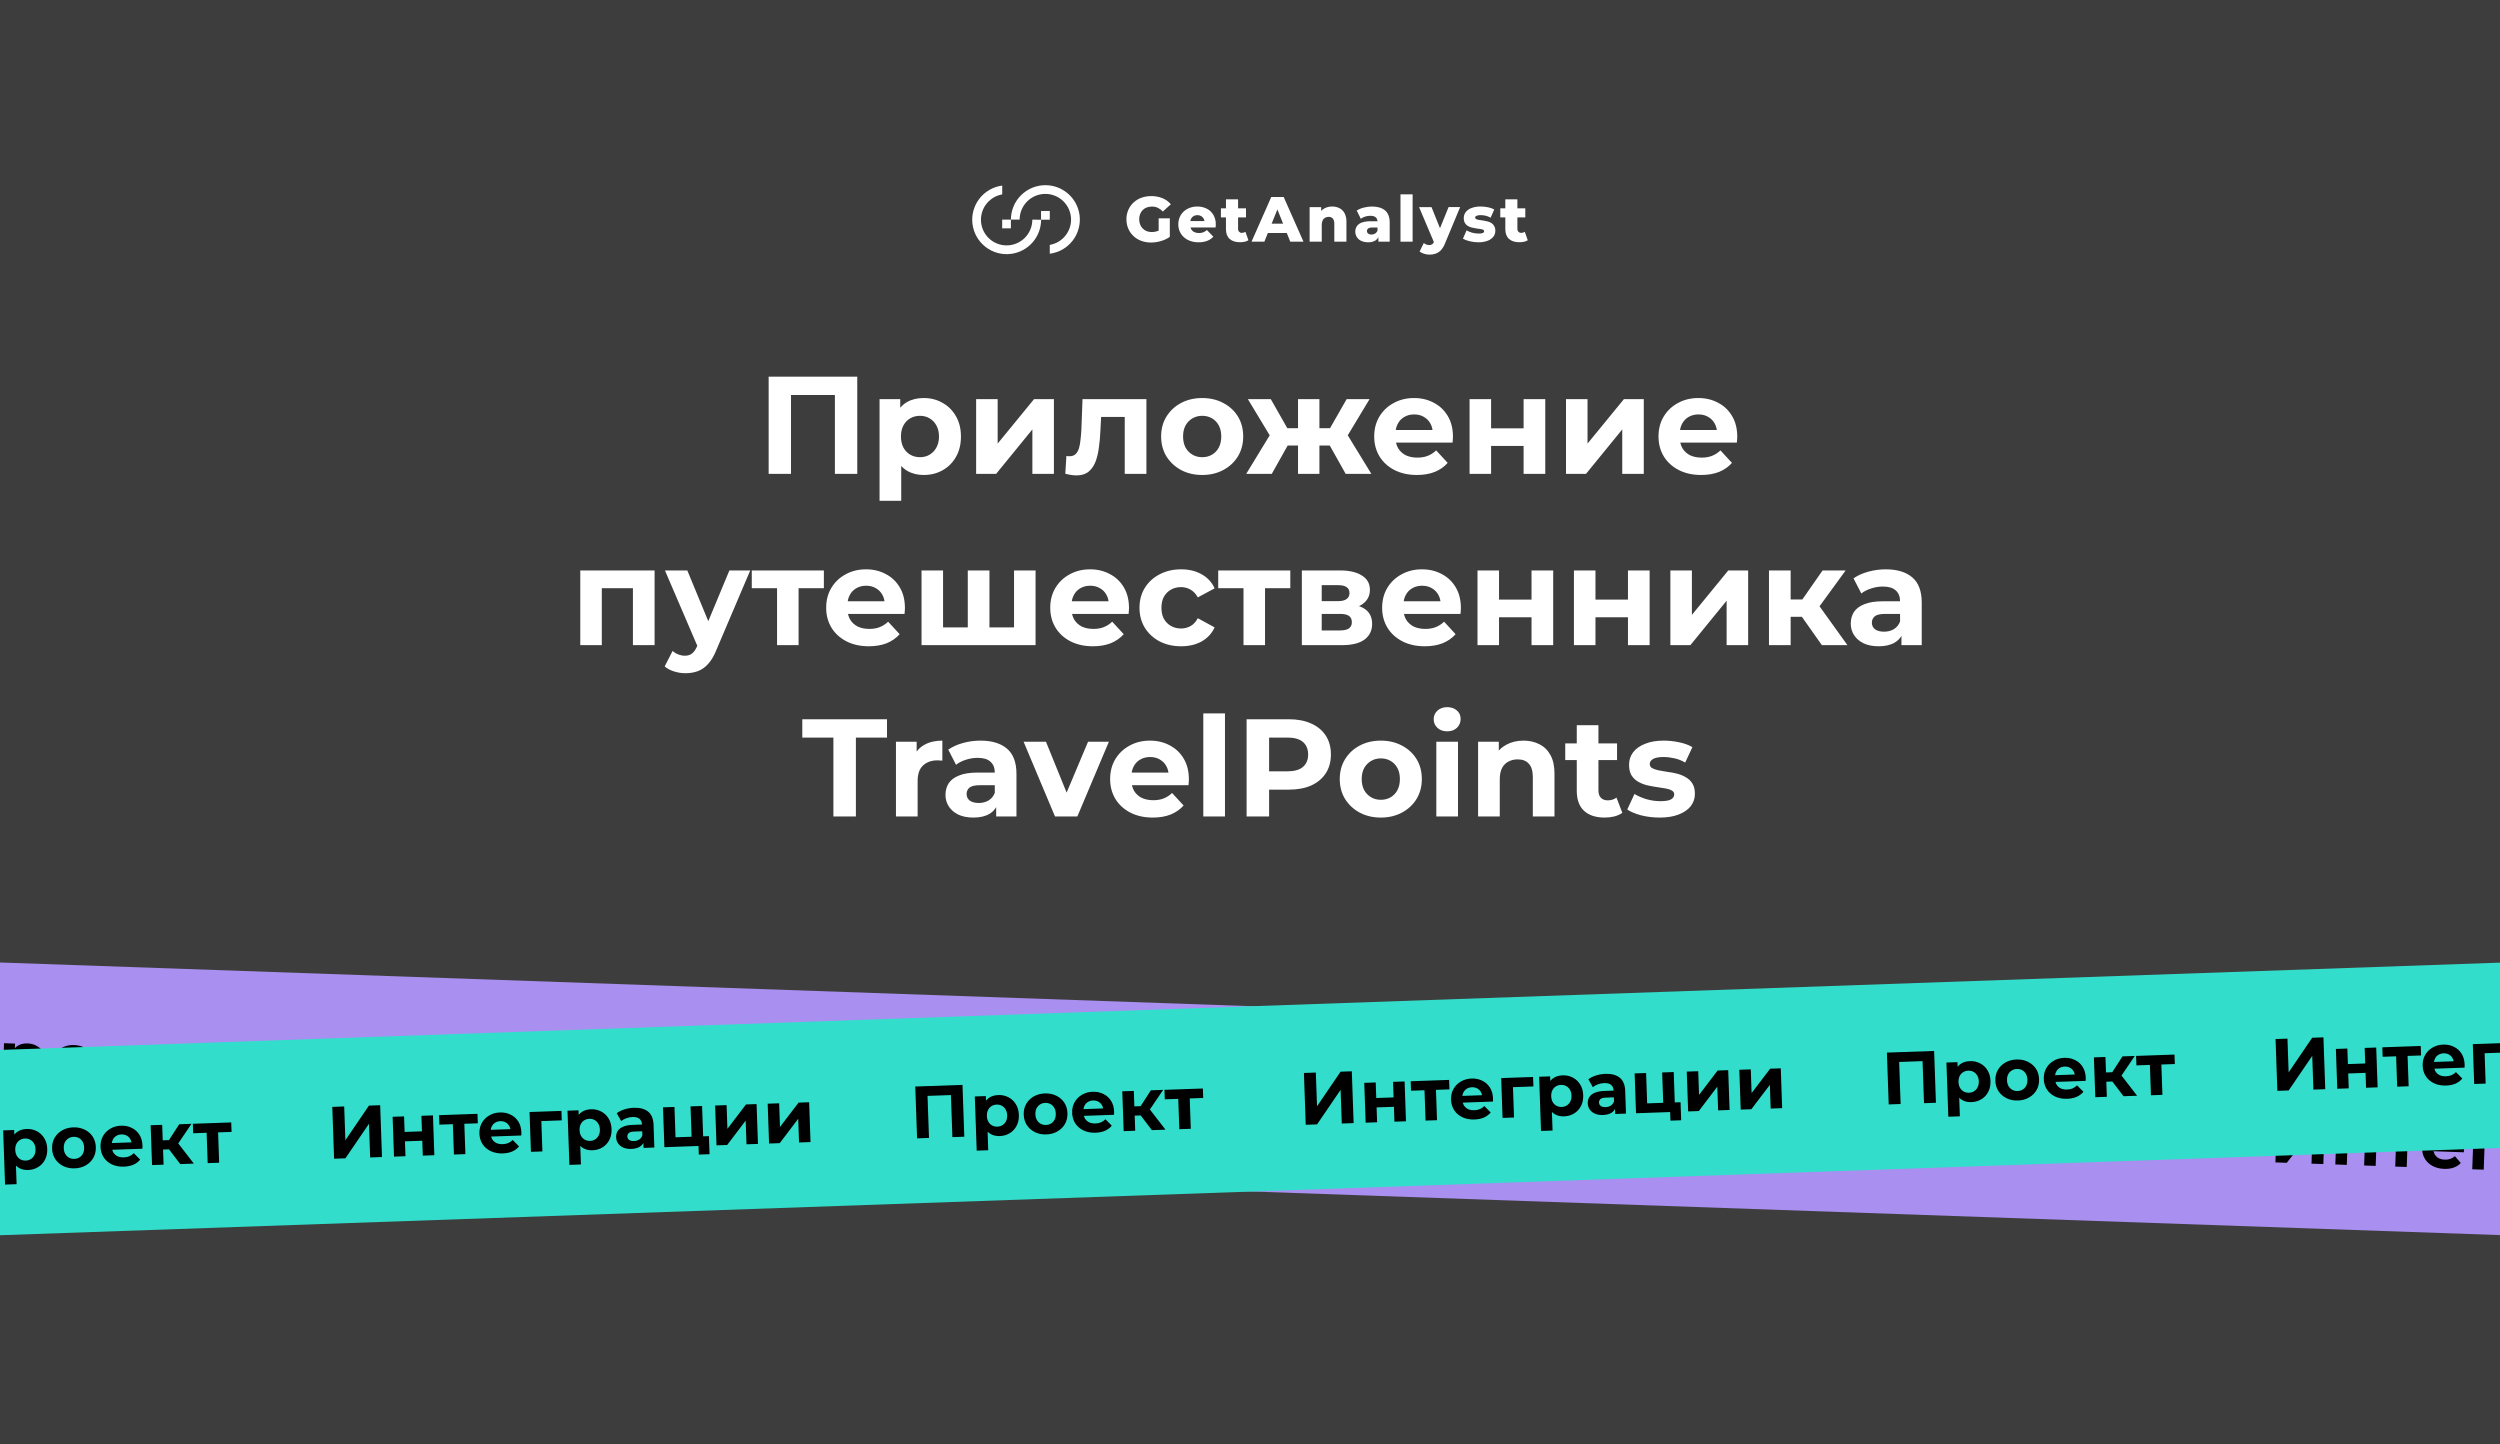 <svg width="540" height="312" viewBox="0 0 540 312" fill="none" xmlns="http://www.w3.org/2000/svg">
<rect x="0" y="0" width="540" height="312" fill="#808080" stroke="none"/>
<g clip-path="url(#clip0_159_253)">
<rect width="540" height="312" fill="#3D3D3D"/>
<path d="M246.823 45.372C247.069 45.126 247.365 44.936 247.692 44.815C248.054 44.682 248.437 44.616 248.823 44.621C249.263 44.615 249.699 44.707 250.098 44.891C250.503 45.088 250.865 45.361 251.165 45.697L252.901 44.125C252.424 43.55 251.814 43.102 251.123 42.818C250.35 42.5 249.52 42.343 248.685 42.356C247.95 42.347 247.219 42.471 246.528 42.721C245.896 42.948 245.317 43.302 244.826 43.76C244.349 44.208 243.97 44.75 243.71 45.351C243.438 45.989 243.302 46.677 243.311 47.371C243.302 48.065 243.438 48.752 243.71 49.39C243.969 49.989 244.346 50.531 244.819 50.981C245.305 51.439 245.879 51.792 246.507 52.02C247.187 52.269 247.905 52.394 248.629 52.387C249.353 52.383 250.072 52.276 250.765 52.069C251.451 51.878 252.098 51.571 252.68 51.161V47.164H250.269V49.81C250.172 49.854 250.077 49.893 249.98 49.928C249.599 50.059 249.199 50.126 248.795 50.126C248.416 50.13 248.039 50.063 247.685 49.928C247.362 49.801 247.068 49.608 246.823 49.362C246.58 49.111 246.391 48.813 246.267 48.487C246.13 48.131 246.062 47.753 246.066 47.371C246.06 46.983 246.128 46.596 246.267 46.233C246.393 45.912 246.582 45.619 246.823 45.372Z" fill="white"/>
<path d="M260.63 45.057C260.003 44.754 259.314 44.601 258.618 44.609C257.886 44.599 257.162 44.767 256.51 45.099C255.903 45.408 255.395 45.881 255.043 46.464C254.685 47.065 254.501 47.754 254.512 48.454C254.5 49.156 254.689 49.847 255.057 50.445C255.428 51.04 255.958 51.52 256.586 51.831C257.305 52.18 258.096 52.352 258.895 52.334C259.53 52.348 260.161 52.243 260.757 52.025C261.262 51.83 261.715 51.521 262.08 51.121L260.694 49.688C260.463 49.892 260.2 50.057 259.916 50.177C259.614 50.29 259.294 50.344 258.972 50.336C258.62 50.346 258.271 50.272 257.953 50.122C257.678 49.988 257.449 49.775 257.297 49.51C257.232 49.392 257.182 49.266 257.147 49.136H262.569C262.569 49.036 262.588 48.925 262.597 48.805C262.606 48.685 262.611 48.574 262.611 48.489C262.634 47.749 262.447 47.019 262.073 46.381C261.728 45.81 261.227 45.351 260.63 45.057ZM257.812 46.674C258.062 46.534 258.345 46.463 258.632 46.468C258.919 46.462 259.202 46.533 259.452 46.674C259.686 46.812 259.877 47.013 260.004 47.254C260.083 47.409 260.137 47.577 260.163 47.75H257.11C257.139 47.58 257.192 47.415 257.267 47.26C257.39 47.018 257.579 46.815 257.812 46.676V46.674Z" fill="white"/>
<path d="M268.222 50.302C268.117 50.305 268.012 50.286 267.914 50.246C267.817 50.206 267.729 50.146 267.656 50.071C267.578 49.987 267.517 49.888 267.478 49.781C267.438 49.673 267.42 49.559 267.425 49.445V46.965H269.134V45.006H267.425V43.062H264.806V45.004H263.719V46.962H264.806V49.47C264.806 50.424 265.074 51.14 265.605 51.611C266.137 52.082 266.882 52.322 267.838 52.322C268.177 52.323 268.514 52.288 268.845 52.218C269.134 52.163 269.41 52.053 269.658 51.895L269.009 50.061C268.778 50.222 268.503 50.306 268.222 50.302Z" fill="white"/>
<path d="M274.59 42.557L270.332 52.202H273.103L273.856 50.33H277.946L278.698 52.202H281.55L277.278 42.557H274.59ZM274.676 48.316L275.914 45.233L277.151 48.316H274.676Z" fill="white"/>
<path d="M289.319 44.96C288.83 44.722 288.291 44.602 287.747 44.609C287.161 44.6 286.583 44.74 286.066 45.016C285.808 45.157 285.574 45.339 285.373 45.554V44.734H282.879V52.202H285.498V48.604C285.483 48.258 285.549 47.914 285.689 47.597C285.804 47.355 285.992 47.156 286.227 47.027C286.46 46.902 286.721 46.837 286.985 46.84C287.153 46.831 287.321 46.86 287.477 46.923C287.633 46.986 287.773 47.082 287.888 47.205C288.103 47.45 288.211 47.835 288.211 48.359V52.205H290.83V47.932C290.856 47.279 290.716 46.63 290.423 46.046C290.175 45.58 289.79 45.201 289.319 44.96Z" fill="white"/>
<path d="M299.165 45.443C298.499 44.889 297.56 44.611 296.347 44.609C295.749 44.611 295.154 44.689 294.576 44.84C294.037 44.968 293.523 45.184 293.054 45.48L293.934 47.258C294.215 47.044 294.533 46.883 294.872 46.782C295.224 46.67 295.592 46.612 295.962 46.611C296.511 46.611 296.913 46.722 297.167 46.949C297.283 47.057 297.375 47.189 297.439 47.334C297.502 47.48 297.536 47.637 297.536 47.796H296.056C295.417 47.776 294.778 47.867 294.17 48.064C293.741 48.205 293.366 48.475 293.096 48.835C292.857 49.186 292.734 49.603 292.745 50.027C292.74 50.441 292.853 50.848 293.07 51.2C293.299 51.56 293.626 51.847 294.013 52.027C294.489 52.241 295.008 52.345 295.53 52.329C296.082 52.355 296.631 52.218 297.107 51.937C297.374 51.759 297.59 51.513 297.733 51.225V52.205H300.174V48.048C300.167 46.869 299.831 46 299.165 45.443ZM297.021 50.452C296.787 50.595 296.518 50.669 296.243 50.667C295.988 50.681 295.735 50.608 295.527 50.459C295.443 50.395 295.375 50.312 295.329 50.216C295.283 50.12 295.261 50.015 295.264 49.909C295.26 49.803 295.282 49.698 295.326 49.602C295.371 49.507 295.437 49.423 295.52 49.357C295.786 49.193 296.098 49.12 296.41 49.149H297.539V49.798C297.447 50.069 297.264 50.3 297.021 50.452Z" fill="white"/>
<path d="M305.125 41.979H302.506V52.204H305.125V41.979Z" fill="white"/>
<path d="M311.039 49.297L309.206 44.734H306.518L309.723 52.299C309.64 52.469 309.522 52.621 309.376 52.742C309.178 52.879 308.94 52.947 308.7 52.934C308.491 52.932 308.283 52.893 308.088 52.819C307.888 52.745 307.703 52.634 307.543 52.493L306.633 54.327C306.923 54.55 307.253 54.716 307.605 54.816C307.991 54.938 308.393 55 308.797 55.001C309.259 55.002 309.719 54.924 310.155 54.77C310.583 54.609 310.966 54.347 311.27 54.006C311.655 53.559 311.956 53.048 312.159 52.495L315.392 44.725H312.898L311.039 49.297Z" fill="white"/>
<path d="M322.164 48.186C321.895 48.022 321.602 47.899 321.296 47.822C320.986 47.74 320.67 47.677 320.352 47.634C320.04 47.593 319.751 47.551 319.49 47.51C319.274 47.482 319.063 47.422 318.865 47.332C318.797 47.305 318.739 47.258 318.698 47.198C318.657 47.138 318.634 47.068 318.634 46.995C318.639 46.914 318.667 46.836 318.715 46.77C318.762 46.704 318.827 46.652 318.902 46.621C319.194 46.501 319.51 46.45 319.825 46.471C320.178 46.473 320.529 46.512 320.874 46.588C321.262 46.673 321.634 46.82 321.975 47.023L322.76 45.244C322.337 45.013 321.878 44.852 321.402 44.769C320.879 44.664 320.346 44.61 319.811 44.609C319.136 44.592 318.462 44.702 317.828 44.935C317.343 45.108 316.916 45.413 316.595 45.815C316.317 46.181 316.17 46.63 316.174 47.089C316.16 47.453 316.24 47.814 316.405 48.138C316.555 48.406 316.772 48.631 317.033 48.791C317.302 48.956 317.595 49.077 317.902 49.149C318.218 49.228 318.532 49.29 318.846 49.336L319.707 49.461C319.924 49.486 320.137 49.539 320.34 49.618C320.408 49.641 320.466 49.684 320.508 49.742C320.549 49.8 320.571 49.87 320.571 49.941C320.569 50.022 320.545 50.1 320.499 50.166C320.454 50.232 320.391 50.284 320.317 50.316C320.023 50.428 319.708 50.474 319.393 50.452C318.925 50.45 318.46 50.388 318.008 50.267C317.577 50.157 317.163 49.988 316.779 49.764L315.994 51.556C316.449 51.81 316.94 51.995 317.449 52.105C318.053 52.256 318.674 52.334 319.296 52.336C319.989 52.355 320.68 52.243 321.331 52.006C321.816 51.828 322.244 51.523 322.571 51.124C322.846 50.769 322.994 50.333 322.991 49.884C323.007 49.522 322.927 49.163 322.76 48.842C322.62 48.577 322.415 48.352 322.164 48.186Z" fill="white"/>
<path d="M329.351 50.066C329.116 50.226 328.836 50.307 328.552 50.297C328.447 50.3 328.342 50.281 328.245 50.241C328.147 50.202 328.059 50.142 327.986 50.066C327.908 49.982 327.848 49.884 327.808 49.776C327.768 49.669 327.75 49.555 327.755 49.44V46.96H329.464V45.002H327.755V43.062H325.148V45.004H324.061V46.962H325.148V49.47C325.148 50.424 325.416 51.14 325.947 51.611C326.478 52.082 327.224 52.322 328.18 52.322C328.519 52.323 328.856 52.288 329.187 52.218C329.476 52.163 329.752 52.053 330 51.895L329.351 50.066Z" fill="white"/>
<path d="M222.982 47.45C222.982 48.921 222.399 50.332 221.36 51.374C220.321 52.416 218.911 53.002 217.44 53.006C216.711 53.008 215.989 52.866 215.315 52.588C214.641 52.311 214.028 51.903 213.512 51.388C212.996 50.873 212.587 50.261 212.307 49.588C212.028 48.915 211.884 48.193 211.884 47.464C211.883 46.157 212.344 44.891 213.185 43.89C214.025 42.889 215.192 42.217 216.479 41.991V40.084C214.523 40.338 212.748 41.359 211.545 42.922C210.341 44.484 209.808 46.462 210.062 48.418C210.188 49.386 210.503 50.321 210.99 51.168C211.477 52.014 212.126 52.757 212.899 53.353C213.673 53.949 214.557 54.387 215.5 54.641C216.444 54.895 217.428 54.961 218.396 54.835C220.188 54.603 221.834 53.726 223.026 52.369C224.219 51.011 224.876 49.266 224.876 47.459L222.982 47.45Z" fill="white"/>
<path d="M226.75 45.57H224.865V47.454H226.75V45.57Z" fill="white"/>
<path d="M225.792 40C223.819 40.003 221.929 40.788 220.535 42.183C219.14 43.578 218.356 45.468 218.354 47.441H220.238C220.238 46.711 220.381 45.988 220.66 45.314C220.939 44.64 221.348 44.027 221.864 43.511C222.379 42.995 222.992 42.585 223.666 42.306C224.34 42.026 225.062 41.882 225.792 41.882C227.263 41.882 228.675 42.465 229.717 43.504C230.759 44.543 231.346 45.953 231.35 47.424C231.351 48.732 230.89 49.998 230.049 51C229.208 52.001 228.04 52.674 226.752 52.9V54.805C228.708 54.555 230.484 53.539 231.691 51.98C232.897 50.421 233.436 48.447 233.188 46.491C232.958 44.694 232.079 43.043 230.717 41.848C229.355 40.652 227.604 39.995 225.792 40Z" fill="white"/>
<path d="M218.353 47.438H216.469V49.322H218.353V47.438Z" fill="white"/>
<path d="M166.028 102.355V81.355H185.168V102.355H180.338V84.205L181.448 85.315H169.748L170.858 84.205V102.355H166.028ZM199.524 102.595C198.164 102.595 196.974 102.295 195.954 101.695C194.934 101.095 194.134 100.185 193.554 98.965C192.994 97.725 192.714 96.165 192.714 94.285C192.714 92.385 192.984 90.825 193.524 89.605C194.064 88.385 194.844 87.475 195.864 86.875C196.884 86.275 198.104 85.975 199.524 85.975C201.044 85.975 202.404 86.325 203.604 87.025C204.824 87.705 205.784 88.665 206.484 89.905C207.204 91.145 207.564 92.605 207.564 94.285C207.564 95.985 207.204 97.455 206.484 98.695C205.784 99.935 204.824 100.895 203.604 101.575C202.404 102.255 201.044 102.595 199.524 102.595ZM189.984 108.175V86.215H194.454V89.515L194.364 94.315L194.664 99.085V108.175H189.984ZM198.714 98.755C199.494 98.755 200.184 98.575 200.784 98.215C201.404 97.855 201.894 97.345 202.254 96.685C202.634 96.005 202.824 95.205 202.824 94.285C202.824 93.345 202.634 92.545 202.254 91.885C201.894 91.225 201.404 90.715 200.784 90.355C200.184 89.995 199.494 89.815 198.714 89.815C197.934 89.815 197.234 89.995 196.614 90.355C195.994 90.715 195.504 91.225 195.144 91.885C194.784 92.545 194.604 93.345 194.604 94.285C194.604 95.205 194.784 96.005 195.144 96.685C195.504 97.345 195.994 97.855 196.614 98.215C197.234 98.575 197.934 98.755 198.714 98.755ZM210.844 102.355V86.215H215.494V95.815L223.354 86.215H227.644V102.355H222.994V92.755L215.164 102.355H210.844ZM230.103 102.325L230.343 98.485C230.463 98.505 230.583 98.525 230.703 98.545C230.823 98.545 230.933 98.545 231.033 98.545C231.593 98.545 232.033 98.385 232.353 98.065C232.673 97.745 232.913 97.315 233.073 96.775C233.233 96.215 233.343 95.585 233.403 94.885C233.483 94.185 233.543 93.455 233.583 92.695L233.823 86.215H247.623V102.355H242.943V88.915L243.993 90.055H236.913L237.903 88.855L237.693 92.905C237.633 94.345 237.513 95.665 237.333 96.865C237.173 98.065 236.903 99.105 236.523 99.985C236.143 100.845 235.633 101.515 234.993 101.995C234.353 102.455 233.533 102.685 232.533 102.685C232.173 102.685 231.793 102.655 231.393 102.595C230.993 102.535 230.563 102.445 230.103 102.325ZM259.683 102.595C257.963 102.595 256.433 102.235 255.093 101.515C253.773 100.795 252.723 99.815 251.943 98.575C251.183 97.315 250.803 95.885 250.803 94.285C250.803 92.665 251.183 91.235 251.943 89.995C252.723 88.735 253.773 87.755 255.093 87.055C256.433 86.335 257.963 85.975 259.683 85.975C261.383 85.975 262.903 86.335 264.243 87.055C265.583 87.755 266.633 88.725 267.393 89.965C268.153 91.205 268.533 92.645 268.533 94.285C268.533 95.885 268.153 97.315 267.393 98.575C266.633 99.815 265.583 100.795 264.243 101.515C262.903 102.235 261.383 102.595 259.683 102.595ZM259.683 98.755C260.463 98.755 261.163 98.575 261.783 98.215C262.403 97.855 262.893 97.345 263.253 96.685C263.613 96.005 263.793 95.205 263.793 94.285C263.793 93.345 263.613 92.545 263.253 91.885C262.893 91.225 262.403 90.715 261.783 90.355C261.163 89.995 260.463 89.815 259.683 89.815C258.903 89.815 258.203 89.995 257.583 90.355C256.963 90.715 256.463 91.225 256.083 91.885C255.723 92.545 255.543 93.345 255.543 94.285C255.543 95.205 255.723 96.005 256.083 96.685C256.463 97.345 256.963 97.855 257.583 98.215C258.203 98.575 258.903 98.755 259.683 98.755ZM290.664 102.355L286.374 94.705L290.154 92.455L296.214 102.355H290.664ZM283.614 96.235V92.485H289.224V96.235H283.614ZM290.634 94.825L286.224 94.345L290.874 86.215H295.824L290.634 94.825ZM274.704 102.355H269.184L275.214 92.455L278.994 94.705L274.704 102.355ZM284.994 102.355H280.374V86.215H284.994V102.355ZM281.754 96.235H276.174V92.485H281.754V96.235ZM274.734 94.825L269.544 86.215H274.494L279.114 94.345L274.734 94.825ZM306.038 102.595C304.198 102.595 302.578 102.235 301.178 101.515C299.798 100.795 298.728 99.815 297.968 98.575C297.208 97.315 296.828 95.885 296.828 94.285C296.828 92.665 297.198 91.235 297.938 89.995C298.698 88.735 299.728 87.755 301.028 87.055C302.328 86.335 303.798 85.975 305.438 85.975C307.018 85.975 308.438 86.315 309.698 86.995C310.978 87.655 311.988 88.615 312.728 89.875C313.468 91.115 313.838 92.605 313.838 94.345C313.838 94.525 313.828 94.735 313.808 94.975C313.788 95.195 313.768 95.405 313.748 95.605H300.638V92.875H311.288L309.488 93.685C309.488 92.845 309.318 92.115 308.978 91.495C308.638 90.875 308.168 90.395 307.568 90.055C306.968 89.695 306.268 89.515 305.468 89.515C304.668 89.515 303.958 89.695 303.338 90.055C302.738 90.395 302.268 90.885 301.928 91.525C301.588 92.145 301.418 92.885 301.418 93.745V94.465C301.418 95.345 301.608 96.125 301.988 96.805C302.388 97.465 302.938 97.975 303.638 98.335C304.358 98.675 305.198 98.845 306.158 98.845C307.018 98.845 307.768 98.715 308.408 98.455C309.068 98.195 309.668 97.805 310.208 97.285L312.698 99.985C311.958 100.825 311.028 101.475 309.908 101.935C308.788 102.375 307.498 102.595 306.038 102.595ZM317.426 102.355V86.215H322.076V92.515H329.096V86.215H333.776V102.355H329.096V96.325H322.076V102.355H317.426ZM338.256 102.355V86.215H342.906V95.815L350.766 86.215H355.056V102.355H350.406V92.755L342.576 102.355H338.256ZM367.445 102.595C365.605 102.595 363.985 102.235 362.585 101.515C361.205 100.795 360.135 99.815 359.375 98.575C358.615 97.315 358.235 95.885 358.235 94.285C358.235 92.665 358.605 91.235 359.345 89.995C360.105 88.735 361.135 87.755 362.435 87.055C363.735 86.335 365.205 85.975 366.845 85.975C368.425 85.975 369.845 86.315 371.105 86.995C372.385 87.655 373.395 88.615 374.135 89.875C374.875 91.115 375.245 92.605 375.245 94.345C375.245 94.525 375.235 94.735 375.215 94.975C375.195 95.195 375.175 95.405 375.155 95.605H362.045V92.875H372.695L370.895 93.685C370.895 92.845 370.725 92.115 370.385 91.495C370.045 90.875 369.575 90.395 368.975 90.055C368.375 89.695 367.675 89.515 366.875 89.515C366.075 89.515 365.365 89.695 364.745 90.055C364.145 90.395 363.675 90.885 363.335 91.525C362.995 92.145 362.825 92.885 362.825 93.745V94.465C362.825 95.345 363.015 96.125 363.395 96.805C363.795 97.465 364.345 97.975 365.045 98.335C365.765 98.675 366.605 98.845 367.565 98.845C368.425 98.845 369.175 98.715 369.815 98.455C370.475 98.195 371.075 97.805 371.615 97.285L374.105 99.985C373.365 100.825 372.435 101.475 371.315 101.935C370.195 102.375 368.905 102.595 367.445 102.595ZM125.341 139.355V123.215H141.391V139.355H136.711V126.005L137.761 127.055H128.941L129.991 126.005V139.355H125.341ZM148.068 145.415C147.228 145.415 146.398 145.285 145.578 145.025C144.758 144.765 144.088 144.405 143.568 143.945L145.278 140.615C145.638 140.935 146.048 141.185 146.508 141.365C146.988 141.545 147.458 141.635 147.918 141.635C148.578 141.635 149.098 141.475 149.478 141.155C149.878 140.855 150.238 140.345 150.558 139.625L151.398 137.645L151.758 137.135L157.548 123.215H162.048L154.758 140.345C154.238 141.645 153.638 142.665 152.958 143.405C152.298 144.145 151.558 144.665 150.738 144.965C149.938 145.265 149.048 145.415 148.068 145.415ZM150.828 139.985L143.628 123.215H148.458L154.038 136.715L150.828 139.985ZM167.844 139.355V125.975L168.894 127.055H162.384V123.215H177.954V127.055H171.444L172.494 125.975V139.355H167.844ZM187.664 139.595C185.824 139.595 184.204 139.235 182.804 138.515C181.424 137.795 180.354 136.815 179.594 135.575C178.834 134.315 178.454 132.885 178.454 131.285C178.454 129.665 178.824 128.235 179.564 126.995C180.324 125.735 181.354 124.755 182.654 124.055C183.954 123.335 185.424 122.975 187.064 122.975C188.644 122.975 190.064 123.315 191.324 123.995C192.604 124.655 193.614 125.615 194.354 126.875C195.094 128.115 195.464 129.605 195.464 131.345C195.464 131.525 195.454 131.735 195.434 131.975C195.414 132.195 195.394 132.405 195.374 132.605H182.264V129.875H192.914L191.114 130.685C191.114 129.845 190.944 129.115 190.604 128.495C190.264 127.875 189.794 127.395 189.194 127.055C188.594 126.695 187.894 126.515 187.094 126.515C186.294 126.515 185.584 126.695 184.964 127.055C184.364 127.395 183.894 127.885 183.554 128.525C183.214 129.145 183.044 129.885 183.044 130.745V131.465C183.044 132.345 183.234 133.125 183.614 133.805C184.014 134.465 184.564 134.975 185.264 135.335C185.984 135.675 186.824 135.845 187.784 135.845C188.644 135.845 189.394 135.715 190.034 135.455C190.694 135.195 191.294 134.805 191.834 134.285L194.324 136.985C193.584 137.825 192.654 138.475 191.534 138.935C190.414 139.375 189.124 139.595 187.664 139.595ZM210.062 135.515L209.042 136.595V123.215H213.722V136.595L212.642 135.515H220.082L219.032 136.595V123.215H223.682V139.355H199.052V123.215H203.702V136.595L202.652 135.515H210.062ZM236.063 139.595C234.223 139.595 232.603 139.235 231.203 138.515C229.823 137.795 228.753 136.815 227.993 135.575C227.233 134.315 226.853 132.885 226.853 131.285C226.853 129.665 227.223 128.235 227.963 126.995C228.723 125.735 229.753 124.755 231.053 124.055C232.353 123.335 233.823 122.975 235.463 122.975C237.043 122.975 238.463 123.315 239.723 123.995C241.003 124.655 242.013 125.615 242.753 126.875C243.493 128.115 243.863 129.605 243.863 131.345C243.863 131.525 243.853 131.735 243.833 131.975C243.813 132.195 243.793 132.405 243.773 132.605H230.663V129.875H241.313L239.513 130.685C239.513 129.845 239.343 129.115 239.003 128.495C238.663 127.875 238.193 127.395 237.593 127.055C236.993 126.695 236.293 126.515 235.493 126.515C234.693 126.515 233.983 126.695 233.363 127.055C232.763 127.395 232.293 127.885 231.953 128.525C231.613 129.145 231.443 129.885 231.443 130.745V131.465C231.443 132.345 231.633 133.125 232.013 133.805C232.413 134.465 232.963 134.975 233.663 135.335C234.383 135.675 235.223 135.845 236.183 135.845C237.043 135.845 237.793 135.715 238.433 135.455C239.093 135.195 239.693 134.805 240.233 134.285L242.723 136.985C241.983 137.825 241.053 138.475 239.933 138.935C238.813 139.375 237.523 139.595 236.063 139.595ZM255.13 139.595C253.39 139.595 251.84 139.245 250.48 138.545C249.12 137.825 248.05 136.835 247.27 135.575C246.51 134.315 246.13 132.885 246.13 131.285C246.13 129.665 246.51 128.235 247.27 126.995C248.05 125.735 249.12 124.755 250.48 124.055C251.84 123.335 253.39 122.975 255.13 122.975C256.83 122.975 258.31 123.335 259.57 124.055C260.83 124.755 261.76 125.765 262.36 127.085L258.73 129.035C258.31 128.275 257.78 127.715 257.14 127.355C256.52 126.995 255.84 126.815 255.1 126.815C254.3 126.815 253.58 126.995 252.94 127.355C252.3 127.715 251.79 128.225 251.41 128.885C251.05 129.545 250.87 130.345 250.87 131.285C250.87 132.225 251.05 133.025 251.41 133.685C251.79 134.345 252.3 134.855 252.94 135.215C253.58 135.575 254.3 135.755 255.1 135.755C255.84 135.755 256.52 135.585 257.14 135.245C257.78 134.885 258.31 134.315 258.73 133.535L262.36 135.515C261.76 136.815 260.83 137.825 259.57 138.545C258.31 139.245 256.83 139.595 255.13 139.595ZM268.596 139.355V125.975L269.646 127.055H263.136V123.215H278.706V127.055H272.196L273.246 125.975V139.355H268.596ZM281.2 139.355V123.215H289.45C291.47 123.215 293.05 123.585 294.19 124.325C295.33 125.045 295.9 126.065 295.9 127.385C295.9 128.705 295.36 129.745 294.28 130.505C293.22 131.245 291.81 131.615 290.05 131.615L290.53 130.535C292.49 130.535 293.95 130.895 294.91 131.615C295.89 132.335 296.38 133.385 296.38 134.765C296.38 136.185 295.84 137.305 294.76 138.125C293.68 138.945 292.03 139.355 289.81 139.355H281.2ZM285.49 136.175H289.42C290.28 136.175 290.92 136.035 291.34 135.755C291.78 135.455 292 135.005 292 134.405C292 133.785 291.8 133.335 291.4 133.055C291 132.755 290.37 132.605 289.51 132.605H285.49V136.175ZM285.49 129.845H289.03C289.85 129.845 290.46 129.695 290.86 129.395C291.28 129.095 291.49 128.665 291.49 128.105C291.49 127.525 291.28 127.095 290.86 126.815C290.46 126.535 289.85 126.395 289.03 126.395H285.49V129.845ZM307.752 139.595C305.912 139.595 304.292 139.235 302.892 138.515C301.512 137.795 300.442 136.815 299.682 135.575C298.922 134.315 298.542 132.885 298.542 131.285C298.542 129.665 298.912 128.235 299.652 126.995C300.412 125.735 301.442 124.755 302.742 124.055C304.042 123.335 305.512 122.975 307.152 122.975C308.732 122.975 310.152 123.315 311.412 123.995C312.692 124.655 313.702 125.615 314.442 126.875C315.182 128.115 315.552 129.605 315.552 131.345C315.552 131.525 315.542 131.735 315.522 131.975C315.502 132.195 315.482 132.405 315.462 132.605H302.352V129.875H313.002L311.202 130.685C311.202 129.845 311.032 129.115 310.692 128.495C310.352 127.875 309.882 127.395 309.282 127.055C308.682 126.695 307.982 126.515 307.182 126.515C306.382 126.515 305.672 126.695 305.052 127.055C304.452 127.395 303.982 127.885 303.642 128.525C303.302 129.145 303.132 129.885 303.132 130.745V131.465C303.132 132.345 303.322 133.125 303.702 133.805C304.102 134.465 304.652 134.975 305.352 135.335C306.072 135.675 306.912 135.845 307.872 135.845C308.732 135.845 309.482 135.715 310.122 135.455C310.782 135.195 311.382 134.805 311.922 134.285L314.412 136.985C313.672 137.825 312.742 138.475 311.622 138.935C310.502 139.375 309.212 139.595 307.752 139.595ZM319.14 139.355V123.215H323.79V129.515H330.81V123.215H335.49V139.355H330.81V133.325H323.79V139.355H319.14ZM339.97 139.355V123.215H344.62V129.515H351.64V123.215H356.32V139.355H351.64V133.325H344.62V139.355H339.97ZM360.8 139.355V123.215H365.45V132.815L373.31 123.215H377.6V139.355H372.95V129.755L365.12 139.355H360.8ZM393.529 139.355L388.129 131.705L391.939 129.455L399.049 139.355H393.529ZM382.099 139.355V123.215H386.779V139.355H382.099ZM385.399 133.235V129.485H391.039V133.235H385.399ZM392.389 131.825L388.009 131.345L393.679 123.215H398.659L392.389 131.825ZM410.714 139.355V136.205L410.414 135.515V129.875C410.414 128.875 410.104 128.095 409.484 127.535C408.884 126.975 407.954 126.695 406.694 126.695C405.834 126.695 404.984 126.835 404.144 127.115C403.324 127.375 402.624 127.735 402.044 128.195L400.364 124.925C401.244 124.305 402.304 123.825 403.544 123.485C404.784 123.145 406.044 122.975 407.324 122.975C409.784 122.975 411.694 123.555 413.054 124.715C414.414 125.875 415.094 127.685 415.094 130.145V139.355H410.714ZM405.794 139.595C404.534 139.595 403.454 139.385 402.554 138.965C401.654 138.525 400.964 137.935 400.484 137.195C400.004 136.455 399.764 135.625 399.764 134.705C399.764 133.745 399.994 132.905 400.454 132.185C400.934 131.465 401.684 130.905 402.704 130.505C403.724 130.085 405.054 129.875 406.694 129.875H410.984V132.605H407.204C406.104 132.605 405.344 132.785 404.924 133.145C404.524 133.505 404.324 133.955 404.324 134.495C404.324 135.095 404.554 135.575 405.014 135.935C405.494 136.275 406.144 136.445 406.964 136.445C407.744 136.445 408.444 136.265 409.064 135.905C409.684 135.525 410.134 134.975 410.414 134.255L411.134 136.415C410.794 137.455 410.174 138.245 409.274 138.785C408.374 139.325 407.214 139.595 405.794 139.595ZM180.014 176.355V159.315H173.294V155.355H191.594V159.315H184.874V176.355H180.014ZM193.527 176.355V160.215H197.997V164.775L197.367 163.455C197.847 162.315 198.617 161.455 199.677 160.875C200.737 160.275 202.027 159.975 203.547 159.975V164.295C203.347 164.275 203.167 164.265 203.007 164.265C202.847 164.245 202.677 164.235 202.497 164.235C201.217 164.235 200.177 164.605 199.377 165.345C198.597 166.065 198.207 167.195 198.207 168.735V176.355H193.527ZM215.175 176.355V173.205L214.875 172.515V166.875C214.875 165.875 214.565 165.095 213.945 164.535C213.345 163.975 212.415 163.695 211.155 163.695C210.295 163.695 209.445 163.835 208.605 164.115C207.785 164.375 207.085 164.735 206.505 165.195L204.825 161.925C205.705 161.305 206.765 160.825 208.005 160.485C209.245 160.145 210.505 159.975 211.785 159.975C214.245 159.975 216.155 160.555 217.515 161.715C218.875 162.875 219.555 164.685 219.555 167.145V176.355H215.175ZM210.255 176.595C208.995 176.595 207.915 176.385 207.015 175.965C206.115 175.525 205.425 174.935 204.945 174.195C204.465 173.455 204.225 172.625 204.225 171.705C204.225 170.745 204.455 169.905 204.915 169.185C205.395 168.465 206.145 167.905 207.165 167.505C208.185 167.085 209.515 166.875 211.155 166.875H215.445V169.605H211.665C210.565 169.605 209.805 169.785 209.385 170.145C208.985 170.505 208.785 170.955 208.785 171.495C208.785 172.095 209.015 172.575 209.475 172.935C209.955 173.275 210.605 173.445 211.425 173.445C212.205 173.445 212.905 173.265 213.525 172.905C214.145 172.525 214.595 171.975 214.875 171.255L215.595 173.415C215.255 174.455 214.635 175.245 213.735 175.785C212.835 176.325 211.675 176.595 210.255 176.595ZM227.878 176.355L221.098 160.215H225.928L231.568 174.105H229.168L235.018 160.215H239.518L232.708 176.355H227.878ZM248.998 176.595C247.158 176.595 245.538 176.235 244.138 175.515C242.758 174.795 241.688 173.815 240.928 172.575C240.168 171.315 239.788 169.885 239.788 168.285C239.788 166.665 240.158 165.235 240.898 163.995C241.658 162.735 242.688 161.755 243.988 161.055C245.288 160.335 246.758 159.975 248.398 159.975C249.978 159.975 251.398 160.315 252.658 160.995C253.938 161.655 254.948 162.615 255.688 163.875C256.428 165.115 256.798 166.605 256.798 168.345C256.798 168.525 256.788 168.735 256.768 168.975C256.748 169.195 256.728 169.405 256.708 169.605H243.598V166.875H254.248L252.448 167.685C252.448 166.845 252.278 166.115 251.938 165.495C251.598 164.875 251.128 164.395 250.528 164.055C249.928 163.695 249.228 163.515 248.428 163.515C247.628 163.515 246.918 163.695 246.298 164.055C245.698 164.395 245.228 164.885 244.888 165.525C244.548 166.145 244.378 166.885 244.378 167.745V168.465C244.378 169.345 244.568 170.125 244.948 170.805C245.348 171.465 245.898 171.975 246.598 172.335C247.318 172.675 248.158 172.845 249.118 172.845C249.978 172.845 250.728 172.715 251.368 172.455C252.028 172.195 252.628 171.805 253.168 171.285L255.658 173.985C254.918 174.825 253.988 175.475 252.868 175.935C251.748 176.375 250.458 176.595 248.998 176.595ZM259.914 176.355V154.095H264.594V176.355H259.914ZM269.267 176.355V155.355H278.357C280.237 155.355 281.857 155.665 283.217 156.285C284.577 156.885 285.627 157.755 286.367 158.895C287.107 160.035 287.477 161.395 287.477 162.975C287.477 164.535 287.107 165.885 286.367 167.025C285.627 168.165 284.577 169.045 283.217 169.665C281.857 170.265 280.237 170.565 278.357 170.565H271.967L274.127 168.375V176.355H269.267ZM274.127 168.915L271.967 166.605H278.087C279.587 166.605 280.707 166.285 281.447 165.645C282.187 165.005 282.557 164.115 282.557 162.975C282.557 161.815 282.187 160.915 281.447 160.275C280.707 159.635 279.587 159.315 278.087 159.315H271.967L274.127 157.005V168.915ZM298.268 176.595C296.548 176.595 295.018 176.235 293.678 175.515C292.358 174.795 291.308 173.815 290.528 172.575C289.768 171.315 289.388 169.885 289.388 168.285C289.388 166.665 289.768 165.235 290.528 163.995C291.308 162.735 292.358 161.755 293.678 161.055C295.018 160.335 296.548 159.975 298.268 159.975C299.968 159.975 301.488 160.335 302.828 161.055C304.168 161.755 305.218 162.725 305.978 163.965C306.738 165.205 307.118 166.645 307.118 168.285C307.118 169.885 306.738 171.315 305.978 172.575C305.218 173.815 304.168 174.795 302.828 175.515C301.488 176.235 299.968 176.595 298.268 176.595ZM298.268 172.755C299.048 172.755 299.748 172.575 300.368 172.215C300.988 171.855 301.478 171.345 301.838 170.685C302.198 170.005 302.378 169.205 302.378 168.285C302.378 167.345 302.198 166.545 301.838 165.885C301.478 165.225 300.988 164.715 300.368 164.355C299.748 163.995 299.048 163.815 298.268 163.815C297.488 163.815 296.788 163.995 296.168 164.355C295.548 164.715 295.048 165.225 294.668 165.885C294.308 166.545 294.128 167.345 294.128 168.285C294.128 169.205 294.308 170.005 294.668 170.685C295.048 171.345 295.548 171.855 296.168 172.215C296.788 172.575 297.488 172.755 298.268 172.755ZM310.246 176.355V160.215H314.926V176.355H310.246ZM312.586 157.965C311.726 157.965 311.026 157.715 310.486 157.215C309.946 156.715 309.676 156.095 309.676 155.355C309.676 154.615 309.946 153.995 310.486 153.495C311.026 152.995 311.726 152.745 312.586 152.745C313.446 152.745 314.146 152.985 314.686 153.465C315.226 153.925 315.496 154.525 315.496 155.265C315.496 156.045 315.226 156.695 314.686 157.215C314.166 157.715 313.466 157.965 312.586 157.965ZM329.079 159.975C330.359 159.975 331.499 160.235 332.499 160.755C333.519 161.255 334.319 162.035 334.899 163.095C335.479 164.135 335.769 165.475 335.769 167.115V176.355H331.089V167.835C331.089 166.535 330.799 165.575 330.219 164.955C329.659 164.335 328.859 164.025 327.819 164.025C327.079 164.025 326.409 164.185 325.809 164.505C325.229 164.805 324.769 165.275 324.429 165.915C324.109 166.555 323.949 167.375 323.949 168.375V176.355H319.269V160.215H323.739V164.685L322.899 163.335C323.479 162.255 324.309 161.425 325.389 160.845C326.469 160.265 327.699 159.975 329.079 159.975ZM346.612 176.595C344.712 176.595 343.232 176.115 342.172 175.155C341.112 174.175 340.582 172.725 340.582 170.805V156.645H345.262V170.745C345.262 171.425 345.442 171.955 345.802 172.335C346.162 172.695 346.652 172.875 347.272 172.875C348.012 172.875 348.642 172.675 349.162 172.275L350.422 175.575C349.942 175.915 349.362 176.175 348.682 176.355C348.022 176.515 347.332 176.595 346.612 176.595ZM338.092 164.175V160.575H349.282V164.175H338.092ZM358.479 176.595C357.099 176.595 355.769 176.435 354.489 176.115C353.229 175.775 352.229 175.355 351.489 174.855L353.049 171.495C353.789 171.955 354.659 172.335 355.659 172.635C356.679 172.915 357.679 173.055 358.659 173.055C359.739 173.055 360.499 172.925 360.939 172.665C361.399 172.405 361.629 172.045 361.629 171.585C361.629 171.205 361.449 170.925 361.089 170.745C360.749 170.545 360.289 170.395 359.709 170.295C359.129 170.195 358.489 170.095 357.789 169.995C357.109 169.895 356.419 169.765 355.719 169.605C355.019 169.425 354.379 169.165 353.799 168.825C353.219 168.485 352.749 168.025 352.389 167.445C352.049 166.865 351.879 166.115 351.879 165.195C351.879 164.175 352.169 163.275 352.749 162.495C353.349 161.715 354.209 161.105 355.329 160.665C356.449 160.205 357.789 159.975 359.349 159.975C360.449 159.975 361.569 160.095 362.709 160.335C363.849 160.575 364.799 160.925 365.559 161.385L363.999 164.715C363.219 164.255 362.429 163.945 361.629 163.785C360.849 163.605 360.089 163.515 359.349 163.515C358.309 163.515 357.549 163.655 357.069 163.935C356.589 164.215 356.349 164.575 356.349 165.015C356.349 165.415 356.519 165.715 356.859 165.915C357.219 166.115 357.689 166.275 358.269 166.395C358.849 166.515 359.479 166.625 360.159 166.725C360.859 166.805 361.559 166.935 362.259 167.115C362.959 167.295 363.589 167.555 364.149 167.895C364.729 168.215 365.199 168.665 365.559 169.245C365.919 169.805 366.099 170.545 366.099 171.465C366.099 172.465 365.799 173.355 365.199 174.135C364.599 174.895 363.729 175.495 362.589 175.935C361.469 176.375 360.099 176.595 358.479 176.595Z" fill="white"/>
<rect width="840" height="40" transform="translate(-148.604 202.708) rotate(2)" fill="#A98FF0"/>
<path d="M-12.202 233.488L-11.812 222.294L-1.61 222.651L-2.001 233.844L-4.575 233.754L-4.237 224.08L-3.666 224.692L-9.902 224.474L-9.29 223.903L-9.628 233.577L-12.202 233.488ZM5.647 234.239C4.922 234.214 4.293 234.032 3.761 233.693C3.228 233.354 2.819 232.854 2.532 232.193C2.257 231.522 2.137 230.685 2.172 229.683C2.207 228.67 2.38 227.844 2.69 227.203C3.001 226.563 3.434 226.093 3.988 225.792C4.543 225.491 5.199 225.354 5.956 225.38C6.766 225.409 7.485 225.621 8.111 226.016C8.749 226.401 9.243 226.931 9.593 227.605C9.953 228.279 10.118 229.064 10.087 229.959C10.055 230.865 9.836 231.642 9.429 232.29C9.033 232.938 8.503 233.431 7.84 233.771C7.188 234.111 6.457 234.267 5.647 234.239ZM0.458 237.036L0.867 225.331L3.249 225.414L3.188 227.173L3.05 229.73L3.122 232.278L2.952 237.123L0.458 237.036ZM5.286 232.177C5.702 232.192 6.073 232.109 6.4 231.928C6.737 231.747 7.008 231.485 7.212 231.14C7.427 230.784 7.543 230.361 7.56 229.871C7.578 229.37 7.491 228.94 7.301 228.581C7.121 228.223 6.87 227.942 6.546 227.738C6.233 227.535 5.869 227.427 5.453 227.412C5.037 227.398 4.661 227.48 4.323 227.661C3.986 227.841 3.716 228.104 3.511 228.449C3.307 228.794 3.196 229.217 3.179 229.718C3.162 230.208 3.243 230.638 3.422 231.007C3.602 231.366 3.853 231.647 4.177 231.85C4.501 232.054 4.871 232.163 5.286 232.177ZM15.71 234.59C14.793 234.558 13.984 234.338 13.284 233.929C12.593 233.521 12.052 232.979 11.659 232.304C11.278 231.618 11.102 230.849 11.131 229.996C11.162 229.132 11.391 228.377 11.819 227.73C12.258 227.073 12.836 226.571 13.553 226.222C14.28 225.863 15.102 225.7 16.019 225.732C16.925 225.763 17.729 225.984 18.43 226.392C19.131 226.79 19.672 227.327 20.054 228.002C20.436 228.677 20.612 229.452 20.582 230.326C20.552 231.179 20.323 231.934 19.894 232.591C19.466 233.238 18.888 233.741 18.16 234.1C17.433 234.458 16.616 234.622 15.71 234.59ZM15.781 232.544C16.197 232.558 16.573 232.475 16.911 232.295C17.248 232.115 17.518 231.852 17.723 231.507C17.927 231.151 18.038 230.728 18.055 230.238C18.073 229.737 17.992 229.307 17.812 228.948C17.633 228.59 17.381 228.309 17.057 228.105C16.733 227.902 16.363 227.793 15.948 227.779C15.532 227.764 15.155 227.847 14.818 228.027C14.481 228.208 14.205 228.47 13.99 228.815C13.786 229.16 13.675 229.583 13.658 230.084C13.641 230.574 13.722 231.004 13.901 231.373C14.091 231.732 14.348 232.013 14.672 232.217C14.996 232.42 15.366 232.529 15.781 232.544ZM26.348 234.962C25.367 234.928 24.511 234.706 23.778 234.296C23.056 233.886 22.504 233.344 22.122 232.669C21.74 231.983 21.564 231.214 21.594 230.361C21.624 229.498 21.848 228.742 22.265 228.095C22.694 227.438 23.261 226.935 23.967 226.586C24.673 226.226 25.463 226.062 26.338 226.092C27.18 226.121 27.93 226.329 28.589 226.715C29.259 227.091 29.78 227.621 30.151 228.307C30.522 228.981 30.692 229.782 30.659 230.71C30.656 230.806 30.647 230.917 30.631 231.045C30.617 231.162 30.602 231.273 30.588 231.38L23.6 231.136L23.651 229.681L29.327 229.879L28.353 230.277C28.369 229.829 28.291 229.437 28.122 229.1C27.952 228.763 27.71 228.499 27.397 228.306C27.084 228.103 26.714 227.994 26.288 227.979C25.861 227.965 25.48 228.047 25.142 228.228C24.816 228.398 24.557 228.65 24.363 228.985C24.171 229.309 24.066 229.7 24.05 230.159L24.037 230.543C24.021 231.012 24.107 231.431 24.297 231.8C24.498 232.16 24.782 232.442 25.148 232.647C25.526 232.841 25.97 232.947 26.482 232.965C26.94 232.981 27.343 232.926 27.688 232.799C28.045 232.673 28.372 232.476 28.67 232.209L29.947 233.695C29.537 234.129 29.029 234.458 28.423 234.682C27.818 234.896 27.126 234.989 26.348 234.962ZM38.514 235.259L35.779 231.081L37.851 229.952L41.457 235.361L38.514 235.259ZM32.422 235.046L32.723 226.443L35.217 226.53L34.917 235.133L32.422 235.046ZM34.295 231.845L34.365 229.847L37.371 229.951L37.301 231.95L34.295 231.845ZM38.047 231.224L35.721 230.886L38.895 226.659L41.549 226.751L38.047 231.224ZM44.442 235.466L44.691 228.334L45.231 228.929L41.761 228.808L41.833 226.761L50.132 227.051L50.06 229.098L46.59 228.977L47.17 228.421L46.921 235.552L44.442 235.466Z" fill="black"/>
<path d="M71.747 236.419L72.138 225.226L74.712 225.316L74.457 232.607L80.053 225.502L82.483 225.587L82.093 236.78L79.534 236.691L79.788 229.416L74.193 236.505L71.747 236.419ZM84.688 236.871L84.988 228.268L87.466 228.355L87.349 231.713L91.091 231.844L91.208 228.486L93.703 228.573L93.402 237.175L90.908 237.088L91.02 233.874L87.278 233.744L87.166 236.958L84.688 236.871ZM97.629 237.323L97.878 230.191L98.418 230.787L94.948 230.665L95.019 228.619L103.318 228.908L103.247 230.955L99.777 230.834L100.357 230.278L100.108 237.41L97.629 237.323ZM108.189 237.82C107.209 237.786 106.352 237.564 105.619 237.154C104.897 236.744 104.345 236.202 103.963 235.527C103.581 234.841 103.405 234.072 103.435 233.219C103.465 232.356 103.689 231.6 104.106 230.953C104.535 230.296 105.102 229.793 105.808 229.444C106.514 229.084 107.305 228.92 108.179 228.95C109.021 228.98 109.772 229.187 110.43 229.573C111.1 229.949 111.621 230.479 111.992 231.165C112.363 231.839 112.533 232.64 112.5 233.568C112.497 233.664 112.488 233.775 112.473 233.903C112.458 234.02 112.443 234.131 112.429 234.238L105.441 233.994L105.492 232.539L111.168 232.737L110.194 233.135C110.21 232.687 110.133 232.295 109.963 231.958C109.793 231.621 109.552 231.357 109.238 231.164C108.925 230.961 108.555 230.852 108.129 230.838C107.703 230.823 107.321 230.905 106.984 231.086C106.657 231.256 106.398 231.508 106.205 231.843C106.012 232.167 105.907 232.558 105.891 233.017L105.878 233.401C105.862 233.87 105.948 234.289 106.138 234.658C106.339 235.018 106.623 235.3 106.989 235.505C107.367 235.699 107.811 235.805 108.323 235.823C108.781 235.839 109.184 235.784 109.53 235.657C109.886 235.531 110.213 235.334 110.511 235.067L111.788 236.553C111.378 236.987 110.87 237.316 110.264 237.54C109.659 237.754 108.967 237.847 108.189 237.82ZM114.263 237.904L114.564 229.301L121.455 229.542L121.384 231.589L116.411 231.415L116.99 230.891L116.742 237.99L114.263 237.904ZM127.541 238.496C126.817 238.47 126.188 238.288 125.655 237.95C125.123 237.611 124.713 237.111 124.427 236.45C124.152 235.778 124.031 234.942 124.066 233.94C124.102 232.927 124.275 232.1 124.585 231.46C124.896 230.82 125.328 230.349 125.883 230.049C126.438 229.748 127.094 229.611 127.851 229.637C128.661 229.665 129.379 229.877 130.006 230.273C130.644 230.658 131.137 231.187 131.487 231.861C131.848 232.536 132.013 233.321 131.982 234.216C131.95 235.122 131.731 235.899 131.324 236.546C130.928 237.194 130.398 237.688 129.735 238.028C129.083 238.368 128.352 238.524 127.541 238.496ZM122.353 241.292L122.761 229.587L125.144 229.671L125.083 231.43L124.945 233.986L125.016 236.534L124.847 241.379L122.353 241.292ZM127.181 236.434C127.597 236.448 127.968 236.365 128.295 236.185C128.632 236.004 128.902 235.741 129.107 235.396C129.322 235.041 129.438 234.618 129.455 234.128C129.473 233.627 129.386 233.197 129.196 232.838C129.016 232.479 128.765 232.199 128.441 231.995C128.128 231.792 127.763 231.683 127.348 231.669C126.932 231.654 126.555 231.737 126.218 231.917C125.881 232.098 125.61 232.361 125.406 232.706C125.202 233.051 125.091 233.474 125.074 233.975C125.057 234.465 125.138 234.895 125.317 235.264C125.496 235.623 125.748 235.904 126.072 236.107C126.396 236.31 126.765 236.419 127.181 236.434ZM138.588 238.753L138.647 237.074L138.5 236.701L138.605 233.695C138.623 233.162 138.472 232.74 138.152 232.43C137.843 232.121 137.352 231.954 136.681 231.931C136.223 231.915 135.767 231.973 135.314 232.107C134.872 232.23 134.492 232.409 134.174 232.644L133.34 230.869C133.82 230.555 134.394 230.319 135.062 230.161C135.729 230.003 136.404 229.936 137.086 229.96C138.397 230.005 139.404 230.35 140.108 230.994C140.811 231.637 141.14 232.615 141.094 233.926L140.923 238.835L138.588 238.753ZM135.961 238.79C135.289 238.766 134.718 238.634 134.246 238.394C133.774 238.142 133.418 237.815 133.175 237.412C132.933 237.008 132.821 236.561 132.838 236.071C132.856 235.559 132.994 235.116 133.253 234.741C133.522 234.366 133.932 234.081 134.483 233.887C135.035 233.682 135.748 233.595 136.622 233.626L138.908 233.705L138.858 235.161L136.843 235.09C136.256 235.07 135.848 235.152 135.617 235.336C135.398 235.52 135.283 235.756 135.272 236.044C135.261 236.364 135.375 236.624 135.613 236.824C135.863 237.015 136.206 237.117 136.643 237.132C137.059 237.147 137.436 237.064 137.773 236.884C138.11 236.693 138.36 236.408 138.523 236.029L138.867 237.194C138.666 237.742 138.321 238.152 137.831 238.423C137.341 238.694 136.718 238.816 135.961 238.79ZM143.089 238.911L143.39 230.308L145.868 230.394L145.639 236.95L149.109 237.072L149.338 230.516L151.833 230.603L151.532 239.205L143.089 238.911ZM150.396 241.023L150.462 239.136L151.037 239.188L149.038 239.118L149.109 237.072L152.851 237.202L152.715 241.104L150.396 241.023ZM154.348 239.304L154.649 230.701L157.127 230.788L156.948 235.904L161.317 230.934L163.603 231.014L163.303 239.616L160.824 239.53L161.003 234.413L156.651 239.384L154.348 239.304ZM165.701 239.7L166.001 231.097L168.48 231.184L168.301 236.301L172.669 231.33L174.956 231.41L174.655 240.013L172.177 239.926L172.355 234.809L168.003 239.781L165.701 239.7Z" fill="black"/>
<path d="M197.669 240.817L198.06 229.623L208.261 229.98L207.87 241.173L205.296 241.083L205.634 231.409L206.205 232.021L199.969 231.803L200.581 231.232L200.243 240.907L197.669 240.817ZM215.518 241.568C214.793 241.543 214.164 241.361 213.632 241.022C213.099 240.683 212.69 240.183 212.403 239.522C212.128 238.851 212.008 238.014 212.043 237.012C212.078 235.999 212.251 235.173 212.561 234.533C212.872 233.892 213.305 233.422 213.86 233.121C214.414 232.82 215.07 232.683 215.827 232.709C216.637 232.738 217.356 232.95 217.982 233.345C218.62 233.73 219.114 234.26 219.464 234.934C219.824 235.608 219.989 236.393 219.958 237.288C219.926 238.195 219.707 238.971 219.3 239.619C218.904 240.267 218.374 240.761 217.711 241.1C217.059 241.44 216.328 241.596 215.518 241.568ZM210.329 244.365L210.738 232.66L213.12 232.743L213.059 234.502L212.922 237.059L212.993 239.607L212.823 244.452L210.329 244.365ZM215.157 239.506C215.573 239.521 215.944 239.438 216.271 239.257C216.608 239.077 216.879 238.814 217.083 238.469C217.298 238.113 217.414 237.691 217.431 237.2C217.449 236.699 217.362 236.269 217.172 235.91C216.993 235.552 216.741 235.271 216.417 235.067C216.104 234.864 215.74 234.756 215.324 234.741C214.908 234.727 214.532 234.81 214.194 234.99C213.857 235.17 213.587 235.433 213.382 235.778C213.178 236.123 213.067 236.546 213.05 237.047C213.033 237.538 213.114 237.967 213.293 238.336C213.473 238.695 213.724 238.976 214.048 239.179C214.372 239.383 214.742 239.492 215.157 239.506ZM225.581 241.919C224.664 241.887 223.855 241.667 223.155 241.258C222.464 240.85 221.923 240.308 221.53 239.633C221.149 238.947 220.973 238.178 221.003 237.325C221.033 236.461 221.262 235.706 221.69 235.059C222.129 234.402 222.707 233.9 223.424 233.551C224.151 233.192 224.974 233.029 225.89 233.061C226.796 233.093 227.6 233.313 228.301 233.721C229.002 234.119 229.544 234.656 229.926 235.331C230.308 236.006 230.483 236.781 230.453 237.655C230.423 238.508 230.194 239.263 229.765 239.92C229.337 240.567 228.759 241.07 228.032 241.429C227.304 241.788 226.487 241.951 225.581 241.919ZM225.652 239.873C226.068 239.887 226.445 239.804 226.782 239.624C227.119 239.444 227.39 239.181 227.594 238.836C227.798 238.48 227.909 238.057 227.926 237.567C227.944 237.066 227.863 236.636 227.683 236.277C227.504 235.919 227.252 235.638 226.928 235.435C226.604 235.231 226.235 235.122 225.819 235.108C225.403 235.093 225.027 235.176 224.689 235.356C224.352 235.537 224.076 235.799 223.861 236.144C223.657 236.489 223.546 236.912 223.529 237.413C223.512 237.903 223.593 238.333 223.772 238.702C223.962 239.061 224.219 239.342 224.543 239.546C224.867 239.749 225.237 239.858 225.652 239.873ZM236.219 242.291C235.238 242.257 234.382 242.035 233.649 241.625C232.927 241.215 232.375 240.673 231.993 239.998C231.611 239.312 231.435 238.543 231.465 237.69C231.495 236.827 231.719 236.071 232.136 235.424C232.565 234.767 233.132 234.264 233.838 233.915C234.544 233.555 235.335 233.391 236.209 233.421C237.051 233.451 237.801 233.658 238.46 234.044C239.13 234.42 239.651 234.95 240.022 235.636C240.393 236.31 240.563 237.111 240.53 238.039C240.527 238.135 240.518 238.247 240.503 238.374C240.488 238.491 240.473 238.603 240.459 238.709L233.471 238.465L233.522 237.01L239.198 237.208L238.224 237.606C238.24 237.158 238.163 236.766 237.993 236.429C237.823 236.092 237.582 235.828 237.268 235.636C236.955 235.432 236.585 235.323 236.159 235.309C235.732 235.294 235.351 235.376 235.014 235.557C234.687 235.727 234.428 235.979 234.235 236.314C234.042 236.638 233.937 237.029 233.921 237.488L233.908 237.872C233.892 238.341 233.978 238.76 234.168 239.129C234.369 239.489 234.653 239.771 235.019 239.976C235.397 240.17 235.841 240.277 236.353 240.294C236.811 240.31 237.214 240.255 237.56 240.128C237.916 240.002 238.243 239.805 238.541 239.538L239.818 241.024C239.408 241.458 238.9 241.787 238.294 242.011C237.689 242.225 236.997 242.318 236.219 242.291ZM248.386 242.588L245.65 238.41L247.722 237.281L251.328 242.69L248.386 242.588ZM242.293 242.375L242.594 233.772L245.088 233.859L244.788 242.462L242.293 242.375ZM244.166 239.174L244.236 237.176L247.242 237.281L247.172 239.279L244.166 239.174ZM247.918 238.553L245.592 238.216L248.766 233.988L251.42 234.08L247.918 238.553ZM254.313 242.795L254.562 235.663L255.102 236.258L251.632 236.137L251.704 234.09L260.003 234.38L259.931 236.427L256.461 236.306L257.041 235.75L256.792 242.881L254.313 242.795Z" fill="black"/>
<path d="M281.618 243.748L282.009 232.555L284.583 232.645L284.329 239.936L289.924 232.831L292.354 232.916L291.964 244.109L289.405 244.02L289.659 236.744L284.064 243.833L281.618 243.748ZM294.559 244.2L294.859 235.597L297.338 235.684L297.22 239.041L300.962 239.172L301.079 235.814L303.574 235.901L303.273 244.504L300.779 244.417L300.891 241.203L297.149 241.072L297.037 244.286L294.559 244.2ZM307.5 244.652L307.749 237.52L308.289 238.115L304.819 237.994L304.89 235.947L313.189 236.237L313.118 238.284L309.648 238.163L310.228 237.607L309.979 244.738L307.5 244.652ZM318.06 245.148C317.08 245.114 316.223 244.892 315.49 244.482C314.768 244.073 314.216 243.531 313.834 242.856C313.452 242.17 313.276 241.401 313.306 240.548C313.336 239.684 313.56 238.929 313.978 238.282C314.406 237.624 314.973 237.121 315.679 236.772C316.386 236.413 317.176 236.248 318.05 236.279C318.892 236.308 319.643 236.516 320.302 236.902C320.972 237.277 321.492 237.808 321.863 238.493C322.234 239.168 322.404 239.969 322.371 240.896C322.368 240.992 322.359 241.104 322.344 241.232C322.329 241.348 322.314 241.46 322.3 241.566L315.312 241.322L315.363 239.867L321.04 240.065L320.065 240.464C320.081 240.016 320.004 239.624 319.834 239.287C319.664 238.95 319.423 238.685 319.109 238.493C318.796 238.29 318.426 238.181 318 238.166C317.574 238.151 317.192 238.234 316.855 238.414C316.529 238.584 316.269 238.837 316.076 239.172C315.883 239.496 315.779 239.887 315.763 240.345L315.749 240.729C315.733 241.198 315.82 241.617 316.009 241.987C316.21 242.346 316.494 242.628 316.86 242.833C317.238 243.028 317.682 243.134 318.194 243.152C318.653 243.168 319.055 243.113 319.401 242.986C319.757 242.86 320.084 242.663 320.382 242.396L321.659 243.881C321.249 244.315 320.741 244.644 320.135 244.869C319.53 245.082 318.839 245.176 318.06 245.148ZM324.134 245.233L324.435 236.63L331.327 236.87L331.255 238.917L326.282 238.744L326.861 238.219L326.613 245.319L324.134 245.233ZM337.413 245.824C336.688 245.799 336.059 245.617 335.526 245.278C334.994 244.939 334.585 244.439 334.298 243.778C334.023 243.107 333.902 242.27 333.937 241.268C333.973 240.256 334.146 239.429 334.456 238.789C334.767 238.149 335.2 237.678 335.754 237.377C336.309 237.076 336.965 236.939 337.722 236.966C338.532 236.994 339.25 237.206 339.877 237.601C340.515 237.986 341.008 238.516 341.359 239.19C341.719 239.864 341.884 240.649 341.853 241.545C341.821 242.451 341.602 243.228 341.195 243.875C340.799 244.523 340.269 245.017 339.606 245.357C338.954 245.697 338.223 245.853 337.413 245.824ZM332.224 248.621L332.633 236.916L335.015 236.999L334.954 238.758L334.816 241.315L334.887 243.863L334.718 248.708L332.224 248.621ZM337.052 243.762C337.468 243.777 337.839 243.694 338.166 243.513C338.503 243.333 338.774 243.07 338.978 242.725C339.193 242.37 339.309 241.947 339.326 241.456C339.344 240.955 339.257 240.525 339.067 240.167C338.887 239.808 338.636 239.527 338.312 239.324C337.999 239.121 337.634 239.012 337.219 238.997C336.803 238.983 336.426 239.066 336.089 239.246C335.752 239.426 335.481 239.689 335.277 240.034C335.073 240.379 334.962 240.802 334.945 241.303C334.928 241.794 335.009 242.224 335.188 242.593C335.368 242.951 335.619 243.232 335.943 243.436C336.267 243.639 336.637 243.748 337.052 243.762ZM348.459 246.082L348.518 244.403L348.371 244.03L348.476 241.023C348.494 240.49 348.343 240.069 348.023 239.759C347.714 239.449 347.224 239.283 346.552 239.259C346.094 239.243 345.638 239.302 345.185 239.436C344.743 239.559 344.363 239.738 344.046 239.972L343.211 238.198C343.692 237.884 344.266 237.648 344.933 237.49C345.6 237.332 346.275 237.264 346.957 237.288C348.268 237.334 349.275 237.679 349.979 238.322C350.682 238.966 351.011 239.943 350.965 241.254L350.794 246.163L348.459 246.082ZM345.832 246.118C345.161 246.095 344.589 245.963 344.117 245.722C343.645 245.471 343.289 245.144 343.047 244.74C342.805 244.337 342.692 243.89 342.709 243.4C342.727 242.888 342.865 242.445 343.124 242.069C343.393 241.694 343.803 241.41 344.354 241.216C344.906 241.011 345.619 240.924 346.493 240.954L348.779 241.034L348.729 242.489L346.714 242.419C346.128 242.398 345.719 242.48 345.489 242.664C345.269 242.849 345.154 243.085 345.144 243.373C345.132 243.692 345.246 243.953 345.485 244.153C345.734 244.343 346.077 244.446 346.514 244.461C346.93 244.476 347.307 244.393 347.644 244.212C347.981 244.021 348.231 243.737 348.394 243.358L348.738 244.523C348.537 245.071 348.192 245.48 347.702 245.751C347.212 246.022 346.589 246.145 345.832 246.118ZM352.961 246.239L353.261 237.636L355.739 237.723L355.511 244.279L358.98 244.4L359.209 237.844L361.704 237.931L361.403 246.534L352.961 246.239ZM360.267 248.351L360.333 246.465L360.908 246.517L358.909 246.447L358.98 244.4L362.722 244.531L362.586 248.432L360.267 248.351ZM364.219 246.632L364.52 238.03L366.998 238.116L366.82 243.233L371.188 238.262L373.474 238.342L373.174 246.945L370.695 246.858L370.874 241.742L366.522 246.713L364.219 246.632ZM375.572 247.029L375.872 238.426L378.351 238.513L378.172 243.629L382.54 238.659L384.827 238.739L384.526 247.341L382.048 247.255L382.227 242.138L377.874 247.109L375.572 247.029Z" fill="black"/>
<path d="M407.542 248.145L407.933 236.952L418.134 237.308L417.744 248.502L415.169 248.412L415.507 238.738L416.078 239.35L409.842 239.132L410.454 238.561L410.116 248.235L407.542 248.145ZM425.391 248.897C424.666 248.871 424.037 248.689 423.505 248.351C422.972 248.012 422.563 247.512 422.276 246.851C422.001 246.179 421.881 245.343 421.916 244.341C421.951 243.328 422.124 242.501 422.435 241.861C422.745 241.221 423.178 240.75 423.733 240.45C424.287 240.149 424.943 240.012 425.7 240.038C426.51 240.066 427.229 240.278 427.855 240.674C428.493 241.059 428.987 241.588 429.337 242.262C429.697 242.937 429.862 243.722 429.831 244.617C429.799 245.523 429.58 246.3 429.173 246.947C428.777 247.595 428.247 248.089 427.584 248.429C426.932 248.769 426.201 248.925 425.391 248.897ZM420.202 251.693L420.611 239.988L422.993 240.072L422.932 241.831L422.795 244.387L422.866 246.935L422.696 251.78L420.202 251.693ZM425.031 246.835C425.446 246.849 425.817 246.766 426.144 246.586C426.481 246.405 426.752 246.142 426.956 245.797C427.171 245.442 427.287 245.019 427.304 244.529C427.322 244.028 427.235 243.598 427.045 243.239C426.866 242.88 426.614 242.6 426.29 242.396C425.977 242.193 425.613 242.084 425.197 242.07C424.781 242.055 424.405 242.138 424.068 242.318C423.73 242.499 423.46 242.762 423.256 243.107C423.051 243.452 422.941 243.875 422.923 244.376C422.906 244.866 422.987 245.296 423.166 245.665C423.346 246.024 423.597 246.304 423.921 246.508C424.245 246.711 424.615 246.82 425.031 246.835ZM435.454 249.248C434.537 249.216 433.728 248.996 433.028 248.587C432.337 248.179 431.796 247.637 431.403 246.961C431.022 246.276 430.846 245.506 430.876 244.653C430.906 243.79 431.135 243.035 431.563 242.388C432.002 241.731 432.58 241.228 433.297 240.88C434.024 240.521 434.847 240.357 435.763 240.389C436.669 240.421 437.473 240.641 438.174 241.05C438.875 241.448 439.417 241.985 439.799 242.66C440.181 243.335 440.356 244.109 440.326 244.983C440.296 245.836 440.067 246.591 439.638 247.249C439.21 247.896 438.632 248.398 437.905 248.757C437.177 249.116 436.36 249.28 435.454 249.248ZM435.525 247.201C435.941 247.216 436.318 247.133 436.655 246.953C436.992 246.772 437.263 246.51 437.467 246.164C437.671 245.809 437.782 245.386 437.799 244.895C437.817 244.394 437.736 243.964 437.556 243.606C437.377 243.248 437.125 242.967 436.801 242.763C436.477 242.56 436.108 242.451 435.692 242.436C435.276 242.422 434.9 242.505 434.563 242.685C434.225 242.865 433.949 243.128 433.735 243.473C433.53 243.818 433.42 244.241 433.402 244.742C433.385 245.232 433.466 245.662 433.645 246.031C433.835 246.39 434.092 246.671 434.416 246.874C434.74 247.078 435.11 247.187 435.525 247.201ZM446.092 249.62C445.112 249.585 444.255 249.363 443.522 248.953C442.8 248.544 442.248 248.002 441.866 247.327C441.484 246.641 441.308 245.872 441.338 245.019C441.368 244.155 441.592 243.4 442.009 242.753C442.438 242.095 443.005 241.592 443.711 241.243C444.417 240.884 445.208 240.719 446.082 240.75C446.924 240.779 447.675 240.987 448.333 241.373C449.003 241.748 449.524 242.279 449.895 242.964C450.266 243.639 450.436 244.44 450.403 245.367C450.4 245.463 450.391 245.575 450.376 245.703C450.361 245.82 450.346 245.931 450.332 246.037L443.344 245.793L443.395 244.338L449.071 244.536L448.097 244.935C448.113 244.487 448.036 244.095 447.866 243.758C447.696 243.421 447.455 243.157 447.141 242.964C446.828 242.761 446.458 242.652 446.032 242.637C445.606 242.622 445.224 242.705 444.887 242.885C444.56 243.055 444.301 243.308 444.108 243.643C443.915 243.967 443.811 244.358 443.795 244.816L443.781 245.2C443.765 245.669 443.851 246.089 444.041 246.458C444.242 246.817 444.526 247.099 444.892 247.304C445.27 247.499 445.714 247.605 446.226 247.623C446.684 247.639 447.087 247.584 447.433 247.457C447.789 247.331 448.116 247.134 448.414 246.867L449.691 248.352C449.281 248.786 448.773 249.115 448.167 249.34C447.562 249.553 446.87 249.647 446.092 249.62ZM458.259 249.916L455.523 245.738L457.595 244.61L461.201 250.019L458.259 249.916ZM452.166 249.704L452.467 241.101L454.961 241.188L454.661 249.791L452.166 249.704ZM454.039 246.503L454.109 244.504L457.115 244.609L457.045 246.608L454.039 246.503ZM457.791 245.882L455.465 245.544L458.639 241.316L461.293 241.409L457.791 245.882ZM464.186 250.123L464.436 242.992L464.975 243.587L461.505 243.466L461.577 241.419L469.876 241.709L469.804 243.756L466.334 243.634L466.914 243.078L466.665 250.21L464.186 250.123Z" fill="black"/>
<path d="M491.491 251.077L491.882 239.884L494.456 239.974L494.202 247.265L499.797 240.16L502.228 240.245L501.837 251.438L499.278 251.349L499.532 244.073L493.937 251.162L491.491 251.077ZM504.432 251.529L504.732 242.926L507.211 243.013L507.093 246.371L510.835 246.501L510.952 243.143L513.447 243.23L513.146 251.833L510.652 251.746L510.764 248.532L507.022 248.401L506.91 251.615L504.432 251.529ZM517.373 251.981L517.622 244.849L518.162 245.444L514.692 245.323L514.763 243.276L523.062 243.566L522.991 245.613L519.521 245.492L520.101 244.936L519.852 252.067L517.373 251.981ZM527.933 252.478C526.953 252.443 526.096 252.221 525.363 251.811C524.641 251.402 524.089 250.86 523.707 250.185C523.325 249.499 523.149 248.73 523.179 247.877C523.209 247.013 523.433 246.258 523.851 245.611C524.279 244.953 524.846 244.45 525.552 244.101C526.259 243.742 527.049 243.577 527.923 243.608C528.765 243.637 529.516 243.845 530.175 244.231C530.845 244.606 531.365 245.137 531.736 245.822C532.107 246.497 532.277 247.298 532.244 248.225C532.241 248.321 532.232 248.433 532.217 248.561C532.202 248.678 532.187 248.789 532.173 248.895L525.185 248.651L525.236 247.196L530.913 247.394L529.938 247.793C529.954 247.345 529.877 246.953 529.707 246.616C529.537 246.279 529.296 246.015 528.982 245.822C528.669 245.619 528.299 245.51 527.873 245.495C527.447 245.48 527.065 245.563 526.728 245.743C526.402 245.913 526.142 246.166 525.949 246.501C525.756 246.825 525.652 247.216 525.636 247.674L525.622 248.058C525.606 248.527 525.693 248.947 525.882 249.316C526.083 249.675 526.367 249.957 526.733 250.162C527.111 250.357 527.555 250.463 528.067 250.481C528.526 250.497 528.928 250.442 529.274 250.315C529.63 250.189 529.957 249.992 530.255 249.725L531.532 251.21C531.122 251.644 530.614 251.974 530.008 252.198C529.403 252.412 528.712 252.505 527.933 252.478ZM534.007 252.562L534.308 243.959L541.2 244.2L541.128 246.246L536.155 246.073L536.734 245.549L536.486 252.648L534.007 252.562ZM547.286 253.153C546.561 253.128 545.932 252.946 545.4 252.607C544.867 252.268 544.458 251.769 544.171 251.107C543.896 250.436 543.776 249.599 543.81 248.597C543.846 247.585 544.019 246.758 544.329 246.118C544.64 245.478 545.073 245.007 545.627 244.706C546.182 244.406 546.838 244.268 547.595 244.295C548.405 244.323 549.124 244.535 549.75 244.93C550.388 245.316 550.882 245.845 551.232 246.519C551.592 247.193 551.757 247.978 551.726 248.874C551.694 249.78 551.475 250.557 551.068 251.204C550.672 251.852 550.142 252.346 549.479 252.686C548.827 253.026 548.096 253.182 547.286 253.153ZM542.097 255.95L542.506 244.245L544.888 244.328L544.827 246.087L544.689 248.644L544.761 251.192L544.591 256.037L542.097 255.95ZM546.925 251.092C547.341 251.106 547.712 251.023 548.039 250.842C548.376 250.662 548.647 250.399 548.851 250.054C549.066 249.699 549.182 249.276 549.199 248.786C549.217 248.284 549.13 247.855 548.94 247.496C548.76 247.137 548.509 246.856 548.185 246.653C547.872 246.45 547.507 246.341 547.092 246.326C546.676 246.312 546.3 246.395 545.962 246.575C545.625 246.756 545.355 247.018 545.15 247.363C544.946 247.708 544.835 248.131 544.818 248.633C544.801 249.123 544.882 249.553 545.061 249.922C545.241 250.28 545.492 250.561 545.816 250.765C546.14 250.968 546.51 251.077 546.925 251.092ZM558.332 253.411L558.391 251.732L558.244 251.359L558.349 248.353C558.367 247.82 558.217 247.398 557.897 247.088C557.587 246.778 557.097 246.612 556.425 246.588C555.967 246.572 555.511 246.631 555.058 246.765C554.616 246.888 554.236 247.067 553.919 247.301L553.084 245.527C553.565 245.213 554.139 244.977 554.806 244.819C555.473 244.661 556.148 244.593 556.83 244.617C558.141 244.663 559.149 245.008 559.852 245.651C560.555 246.295 560.884 247.272 560.838 248.584L560.667 253.493L558.332 253.411ZM555.705 253.447C555.034 253.424 554.462 253.292 553.99 253.051C553.518 252.8 553.162 252.473 552.92 252.069C552.678 251.666 552.565 251.219 552.582 250.729C552.6 250.217 552.738 249.774 552.997 249.398C553.266 249.024 553.676 248.739 554.227 248.545C554.779 248.34 555.492 248.253 556.366 248.283L558.652 248.363L558.602 249.818L556.587 249.748C556.001 249.727 555.592 249.809 555.362 249.993C555.142 250.178 555.027 250.414 555.017 250.702C555.005 251.022 555.119 251.282 555.358 251.482C555.607 251.672 555.95 251.775 556.387 251.79C556.803 251.805 557.18 251.722 557.517 251.541C557.854 251.35 558.104 251.066 558.267 250.687L558.611 251.852C558.41 252.4 558.065 252.809 557.575 253.08C557.085 253.352 556.462 253.474 555.705 253.447ZM562.834 253.568L563.134 244.966L565.613 245.052L565.384 251.608L568.853 251.729L569.082 245.173L571.577 245.26L571.276 253.863L562.834 253.568ZM570.14 255.681L570.206 253.794L570.781 253.846L568.782 253.776L568.853 251.729L572.595 251.86L572.459 255.762L570.14 255.681ZM574.092 253.961L574.393 245.359L576.871 245.445L576.693 250.562L581.061 245.592L583.347 245.671L583.047 254.274L580.568 254.188L580.747 249.071L576.395 254.042L574.092 253.961ZM585.445 254.358L585.745 245.755L588.224 245.842L588.045 250.959L592.413 245.988L594.7 246.068L594.399 254.671L591.921 254.584L592.1 249.467L587.747 254.438L585.445 254.358Z" fill="black"/>
<rect width="840" height="40" transform="translate(-150 232.024) rotate(-2)" fill="#32DECB"/>
<path d="M-11.785 253.213L-12.176 242.02L-1.974 241.664L-1.583 252.857L-4.157 252.947L-4.495 243.273L-3.883 243.844L-10.119 244.061L-9.548 243.449L-9.21 253.123L-11.785 253.213ZM6.073 252.718C5.348 252.743 4.708 252.605 4.154 252.304C3.599 252.004 3.155 251.533 2.824 250.894C2.502 250.243 2.324 249.417 2.289 248.415C2.253 247.402 2.368 246.566 2.633 245.906C2.898 245.245 3.297 244.746 3.83 244.407C4.362 244.068 5.007 243.885 5.764 243.859C6.574 243.831 7.305 243.992 7.958 244.343C8.621 244.682 9.15 245.176 9.547 245.824C9.954 246.472 10.173 247.243 10.204 248.139C10.236 249.045 10.071 249.835 9.71 250.509C9.36 251.183 8.866 251.713 8.229 252.098C7.602 252.483 6.883 252.689 6.073 252.718ZM1.092 255.869L0.683 244.165L3.066 244.081L3.127 245.84L3.169 248.4L3.417 250.937L3.587 255.782L1.092 255.869ZM5.57 250.686C5.986 250.671 6.35 250.563 6.663 250.36C6.987 250.156 7.239 249.875 7.418 249.517C7.608 249.147 7.695 248.717 7.677 248.227C7.66 247.726 7.544 247.303 7.329 246.958C7.125 246.613 6.854 246.35 6.517 246.17C6.19 245.989 5.819 245.906 5.404 245.921C4.988 245.935 4.618 246.044 4.294 246.248C3.97 246.451 3.719 246.732 3.539 247.091C3.36 247.449 3.279 247.879 3.296 248.38C3.313 248.87 3.424 249.293 3.629 249.649C3.833 249.994 4.103 250.257 4.441 250.437C4.778 250.618 5.154 250.7 5.57 250.686ZM16.136 252.366C15.22 252.398 14.397 252.235 13.67 251.876C12.953 251.517 12.375 251.014 11.936 250.368C11.508 249.71 11.278 248.955 11.249 248.102C11.218 247.239 11.394 246.469 11.776 245.794C12.169 245.108 12.71 244.566 13.401 244.169C14.101 243.76 14.91 243.54 15.827 243.508C16.733 243.476 17.55 243.64 18.278 243.998C19.005 244.347 19.583 244.844 20.011 245.491C20.439 246.138 20.668 246.898 20.699 247.772C20.729 248.625 20.553 249.394 20.171 250.08C19.789 250.755 19.248 251.297 18.547 251.706C17.846 252.114 17.043 252.335 16.136 252.366ZM16.065 250.319C16.481 250.305 16.85 250.196 17.174 249.993C17.498 249.789 17.75 249.508 17.929 249.15C18.108 248.781 18.189 248.351 18.172 247.86C18.155 247.359 18.044 246.936 17.84 246.591C17.636 246.246 17.365 245.983 17.028 245.803C16.691 245.623 16.314 245.54 15.899 245.554C15.483 245.569 15.113 245.678 14.789 245.881C14.466 246.085 14.209 246.366 14.018 246.725C13.839 247.083 13.758 247.513 13.775 248.014C13.792 248.504 13.903 248.927 14.107 249.283C14.322 249.628 14.598 249.89 14.935 250.071C15.273 250.251 15.649 250.334 16.065 250.319ZM26.775 251.995C25.794 252.029 24.924 251.867 24.164 251.51C23.415 251.151 22.827 250.649 22.398 250.002C21.97 249.345 21.741 248.59 21.711 247.737C21.681 246.873 21.851 246.104 22.223 245.43C22.604 244.744 23.135 244.202 23.815 243.805C24.494 243.397 25.271 243.178 26.145 243.147C26.988 243.118 27.751 243.273 28.435 243.612C29.13 243.94 29.686 244.433 30.104 245.09C30.521 245.737 30.746 246.525 30.779 247.452C30.782 247.548 30.78 247.66 30.774 247.789C30.768 247.906 30.761 248.018 30.754 248.125L23.766 248.369L23.715 246.914L29.392 246.716L28.448 247.181C28.432 246.734 28.328 246.348 28.135 246.024C27.942 245.699 27.683 245.452 27.357 245.282C27.03 245.102 26.654 245.019 26.227 245.034C25.801 245.048 25.426 245.158 25.102 245.361C24.789 245.553 24.547 245.823 24.378 246.171C24.208 246.508 24.131 246.905 24.147 247.364L24.161 247.747C24.177 248.216 24.293 248.629 24.508 248.984C24.734 249.328 25.036 249.59 25.416 249.769C25.806 249.937 26.257 250.012 26.769 249.994C27.227 249.978 27.625 249.894 27.961 249.744C28.308 249.593 28.62 249.374 28.898 249.087L30.276 250.48C29.897 250.941 29.413 251.305 28.825 251.571C28.236 251.826 27.553 251.968 26.775 251.995ZM38.932 251.442L35.911 247.465L37.9 246.195L41.874 251.339L38.932 251.442ZM32.84 251.655L32.539 243.052L35.034 242.965L35.334 251.568L32.84 251.655ZM34.485 248.331L34.415 246.333L37.421 246.228L37.491 248.226L34.485 248.331ZM38.184 247.45L35.841 247.275L38.712 242.837L41.366 242.744L38.184 247.45ZM44.86 251.235L44.611 244.103L45.191 244.66L41.721 244.781L41.649 242.734L49.948 242.444L50.02 244.491L46.55 244.612L47.089 244.017L47.338 251.149L44.86 251.235Z" fill="black"/>
<path d="M72.164 250.282L71.773 239.088L74.348 238.998L74.603 246.29L79.689 238.812L82.119 238.727L82.51 249.92L79.952 250.01L79.698 242.734L74.611 250.196L72.164 250.282ZM85.105 249.83L84.805 241.227L87.283 241.14L87.4 244.498L91.142 244.368L91.025 241.01L93.519 240.923L93.82 249.525L91.325 249.612L91.213 246.398L87.471 246.529L87.584 249.743L85.105 249.83ZM98.047 249.378L97.798 242.246L98.377 242.802L94.907 242.923L94.836 240.877L103.135 240.587L103.206 242.634L99.737 242.755L100.276 242.159L100.525 249.291L98.047 249.378ZM108.616 249.137C107.635 249.171 106.765 249.009 106.005 248.651C105.256 248.293 104.668 247.791 104.24 247.144C103.811 246.487 103.582 245.732 103.552 244.879C103.522 244.015 103.693 243.246 104.064 242.572C104.446 241.886 104.976 241.344 105.656 240.947C106.336 240.539 107.112 240.32 107.987 240.289C108.829 240.26 109.592 240.415 110.276 240.754C110.971 241.082 111.527 241.574 111.945 242.232C112.362 242.879 112.587 243.667 112.62 244.594C112.623 244.69 112.622 244.802 112.615 244.931C112.609 245.048 112.602 245.16 112.595 245.267L105.607 245.511L105.557 244.056L111.233 243.858L110.289 244.323C110.273 243.876 110.169 243.49 109.976 243.166C109.783 242.841 109.524 242.594 109.198 242.424C108.871 242.244 108.495 242.161 108.068 242.176C107.642 242.19 107.267 242.3 106.943 242.503C106.63 242.695 106.388 242.965 106.219 243.313C106.049 243.65 105.973 244.047 105.989 244.506L106.002 244.889C106.018 245.358 106.134 245.771 106.349 246.126C106.575 246.47 106.877 246.732 107.257 246.911C107.647 247.079 108.098 247.154 108.61 247.136C109.068 247.12 109.466 247.036 109.802 246.886C110.149 246.735 110.461 246.516 110.74 246.229L112.117 247.622C111.738 248.083 111.255 248.447 110.666 248.713C110.077 248.968 109.394 249.11 108.616 249.137ZM114.681 248.797L114.38 240.194L121.272 239.953L121.344 242L116.371 242.174L116.911 241.611L117.159 248.71L114.681 248.797ZM127.968 248.461C127.243 248.486 126.603 248.348 126.048 248.048C125.494 247.747 125.05 247.277 124.718 246.637C124.397 245.987 124.218 245.16 124.184 244.158C124.148 243.146 124.263 242.309 124.528 241.649C124.793 240.988 125.192 240.489 125.725 240.15C126.257 239.811 126.902 239.629 127.659 239.602C128.469 239.574 129.2 239.735 129.853 240.086C130.516 240.426 131.045 240.92 131.442 241.567C131.848 242.215 132.067 242.986 132.099 243.882C132.13 244.788 131.966 245.578 131.605 246.253C131.255 246.927 130.761 247.456 130.124 247.841C129.497 248.226 128.778 248.433 127.968 248.461ZM122.987 251.613L122.578 239.908L124.961 239.825L125.022 241.584L125.064 244.144L125.312 246.68L125.481 251.526L122.987 251.613ZM127.465 246.429C127.881 246.415 128.245 246.306 128.558 246.103C128.882 245.899 129.133 245.618 129.313 245.26C129.503 244.89 129.589 244.461 129.572 243.97C129.555 243.469 129.439 243.046 129.224 242.702C129.02 242.356 128.749 242.094 128.412 241.913C128.085 241.733 127.714 241.65 127.298 241.664C126.883 241.679 126.513 241.788 126.189 241.991C125.865 242.194 125.614 242.475 125.434 242.834C125.254 243.192 125.173 243.622 125.191 244.123C125.208 244.614 125.319 245.037 125.523 245.392C125.728 245.737 125.998 246 126.335 246.18C126.673 246.361 127.049 246.444 127.465 246.429ZM139.006 247.947L138.947 246.268L138.774 245.906L138.669 242.9C138.651 242.367 138.471 241.957 138.13 241.67C137.8 241.383 137.299 241.251 136.627 241.274C136.169 241.29 135.718 241.381 135.276 241.546C134.844 241.699 134.477 241.904 134.177 242.16L133.22 240.449C133.678 240.102 134.234 239.826 134.888 239.622C135.543 239.418 136.211 239.304 136.894 239.28C138.205 239.234 139.234 239.508 139.98 240.101C140.727 240.694 141.123 241.646 141.169 242.957L141.34 247.866L139.006 247.947ZM136.388 248.167C135.716 248.19 135.136 248.098 134.649 247.891C134.161 247.674 133.782 247.372 133.513 246.986C133.243 246.601 133.1 246.163 133.083 245.673C133.065 245.161 133.172 244.709 133.403 244.317C133.646 243.924 134.035 243.612 134.571 243.379C135.107 243.136 135.812 243 136.686 242.969L138.973 242.889L139.024 244.345L137.009 244.415C136.423 244.435 136.021 244.545 135.804 244.745C135.597 244.944 135.499 245.188 135.509 245.476C135.52 245.796 135.652 246.047 135.904 246.231C136.166 246.403 136.516 246.481 136.953 246.466C137.368 246.452 137.738 246.343 138.062 246.139C138.385 245.925 138.615 245.624 138.751 245.235L139.175 246.373C139.013 246.933 138.697 247.366 138.227 247.67C137.758 247.975 137.144 248.14 136.388 248.167ZM143.507 247.79L143.207 239.187L145.685 239.101L145.914 245.657L149.384 245.536L149.155 238.98L151.649 238.893L151.95 247.495L143.507 247.79ZM150.943 249.388L150.877 247.501L151.454 247.513L149.455 247.582L149.384 245.536L153.126 245.405L153.262 249.307L150.943 249.388ZM154.766 247.397L154.465 238.794L156.944 238.708L157.123 243.825L161.133 238.561L163.42 238.482L163.72 247.084L161.242 247.171L161.063 242.054L157.068 247.317L154.766 247.397ZM166.118 247.001L165.818 238.398L168.296 238.311L168.475 243.428L172.486 238.165L174.772 238.085L175.073 246.688L172.594 246.774L172.416 241.658L168.421 246.92L166.118 247.001Z" fill="black"/>
<path d="M198.088 245.884L197.697 234.691L207.899 234.335L208.29 245.528L205.716 245.618L205.378 235.944L205.99 236.515L199.754 236.732L200.325 236.12L200.663 245.794L198.088 245.884ZM215.946 245.389C215.221 245.414 214.581 245.276 214.027 244.975C213.472 244.674 213.028 244.204 212.697 243.565C212.375 242.914 212.197 242.088 212.162 241.086C212.126 240.073 212.241 239.237 212.506 238.576C212.771 237.916 213.17 237.417 213.703 237.078C214.235 236.739 214.88 236.556 215.637 236.53C216.447 236.502 217.178 236.663 217.831 237.014C218.494 237.353 219.024 237.847 219.42 238.495C219.827 239.143 220.046 239.914 220.077 240.81C220.109 241.716 219.944 242.506 219.583 243.18C219.233 243.854 218.739 244.384 218.102 244.769C217.475 245.154 216.756 245.36 215.946 245.389ZM210.965 248.54L210.556 236.835L212.939 236.752L213 238.511L213.042 241.071L213.29 243.608L213.46 248.453L210.965 248.54ZM215.443 243.357C215.859 243.342 216.223 243.234 216.536 243.03C216.86 242.827 217.112 242.546 217.291 242.188C217.481 241.818 217.568 241.388 217.55 240.898C217.533 240.397 217.417 239.974 217.202 239.629C216.998 239.284 216.727 239.021 216.39 238.841C216.063 238.66 215.692 238.577 215.277 238.592C214.861 238.606 214.491 238.715 214.167 238.919C213.844 239.122 213.592 239.403 213.412 239.762C213.233 240.12 213.152 240.55 213.169 241.051C213.186 241.541 213.297 241.964 213.502 242.32C213.706 242.665 213.976 242.928 214.314 243.108C214.651 243.288 215.027 243.371 215.443 243.357ZM226.009 245.037C225.093 245.069 224.27 244.906 223.543 244.547C222.826 244.188 222.248 243.685 221.809 243.038C221.381 242.381 221.151 241.626 221.122 240.773C221.091 239.91 221.267 239.14 221.649 238.465C222.042 237.779 222.583 237.237 223.274 236.84C223.974 236.431 224.783 236.211 225.7 236.179C226.606 236.147 227.423 236.31 228.151 236.669C228.878 237.017 229.456 237.515 229.884 238.162C230.312 238.808 230.541 239.569 230.572 240.443C230.602 241.296 230.426 242.065 230.044 242.751C229.662 243.426 229.121 243.968 228.42 244.377C227.719 244.785 226.916 245.005 226.009 245.037ZM225.938 242.99C226.354 242.976 226.723 242.867 227.047 242.663C227.371 242.46 227.623 242.179 227.802 241.821C227.981 241.451 228.063 241.022 228.045 240.531C228.028 240.03 227.917 239.607 227.713 239.262C227.509 238.917 227.238 238.654 226.901 238.474C226.564 238.294 226.187 238.211 225.772 238.225C225.356 238.24 224.986 238.349 224.662 238.552C224.339 238.756 224.081 239.037 223.891 239.396C223.712 239.754 223.631 240.184 223.648 240.685C223.665 241.175 223.776 241.598 223.981 241.954C224.195 242.299 224.471 242.561 224.809 242.742C225.146 242.922 225.522 243.005 225.938 242.99ZM236.648 244.666C235.667 244.7 234.797 244.538 234.037 244.18C233.288 243.822 232.7 243.32 232.271 242.673C231.843 242.016 231.614 241.261 231.584 240.408C231.554 239.544 231.724 238.775 232.096 238.1C232.477 237.415 233.008 236.873 233.688 236.476C234.368 236.068 235.144 235.849 236.019 235.818C236.861 235.789 237.624 235.944 238.308 236.283C239.003 236.611 239.559 237.103 239.977 237.761C240.394 238.408 240.619 239.196 240.652 240.123C240.655 240.219 240.654 240.331 240.647 240.459C240.641 240.577 240.634 240.689 240.627 240.796L233.639 241.04L233.589 239.585L239.265 239.387L238.321 239.852C238.305 239.405 238.201 239.019 238.008 238.694C237.815 238.37 237.556 238.123 237.23 237.953C236.903 237.772 236.527 237.69 236.1 237.704C235.674 237.719 235.299 237.829 234.975 238.032C234.662 238.224 234.42 238.494 234.251 238.842C234.081 239.178 234.004 239.576 234.02 240.034L234.034 240.418C234.05 240.887 234.166 241.299 234.381 241.655C234.607 241.999 234.909 242.261 235.289 242.44C235.679 242.607 236.13 242.682 236.642 242.665C237.1 242.649 237.498 242.565 237.834 242.415C238.181 242.264 238.493 242.045 238.771 241.758L240.149 243.15C239.77 243.612 239.287 243.976 238.698 244.242C238.109 244.497 237.426 244.638 236.648 244.666ZM248.805 244.113L245.784 240.136L247.773 238.866L251.747 244.01L248.805 244.113ZM242.713 244.326L242.412 235.723L244.907 235.636L245.207 244.239L242.713 244.326ZM244.358 241.002L244.288 239.004L247.294 238.899L247.364 240.897L244.358 241.002ZM248.057 240.121L245.714 239.946L248.585 235.507L251.239 235.415L248.057 240.121ZM254.733 243.906L254.484 236.774L255.064 237.33L251.594 237.452L251.522 235.405L259.821 235.115L259.893 237.162L256.423 237.283L256.962 236.688L257.211 243.819L254.733 243.906Z" fill="black"/>
<path d="M282.037 242.953L281.647 231.76L284.221 231.67L284.476 238.961L289.562 231.483L291.992 231.398L292.383 242.592L289.825 242.681L289.571 235.405L284.484 242.867L282.037 242.953ZM294.978 242.501L294.678 233.898L297.156 233.812L297.274 237.17L301.015 237.039L300.898 233.681L303.392 233.594L303.693 242.197L301.198 242.284L301.086 239.07L297.344 239.2L297.457 242.414L294.978 242.501ZM307.92 242.049L307.671 234.917L308.25 235.474L304.78 235.595L304.709 233.548L313.008 233.258L313.079 235.305L309.61 235.426L310.149 234.831L310.398 241.963L307.92 242.049ZM318.489 241.808C317.508 241.842 316.638 241.681 315.878 241.323C315.129 240.965 314.541 240.462 314.113 239.816C313.684 239.158 313.455 238.403 313.425 237.55C313.395 236.687 313.566 235.918 313.937 235.243C314.319 234.557 314.849 234.016 315.529 233.618C316.209 233.21 316.986 232.991 317.86 232.961C318.702 232.931 319.465 233.086 320.149 233.425C320.844 233.753 321.4 234.246 321.818 234.904C322.235 235.551 322.46 236.338 322.493 237.266C322.496 237.362 322.495 237.474 322.488 237.602C322.482 237.72 322.475 237.832 322.468 237.939L315.48 238.183L315.43 236.728L321.106 236.53L320.162 236.995C320.146 236.547 320.042 236.161 319.849 235.837C319.656 235.513 319.397 235.266 319.071 235.096C318.744 234.915 318.368 234.832 317.942 234.847C317.515 234.862 317.14 234.971 316.816 235.174C316.503 235.367 316.261 235.637 316.092 235.984C315.922 236.321 315.846 236.719 315.862 237.177L315.875 237.561C315.891 238.03 316.007 238.442 316.222 238.797C316.448 239.142 316.75 239.403 317.13 239.582C317.52 239.75 317.971 239.825 318.483 239.807C318.941 239.791 319.339 239.708 319.675 239.557C320.022 239.406 320.334 239.187 320.613 238.9L321.99 240.293C321.611 240.754 321.128 241.118 320.539 241.384C319.95 241.64 319.267 241.781 318.489 241.808ZM324.554 241.468L324.253 232.865L331.145 232.625L331.217 234.672L326.244 234.845L326.784 234.282L327.032 241.382L324.554 241.468ZM337.841 241.132C337.116 241.158 336.476 241.02 335.921 240.719C335.367 240.418 334.923 239.948 334.591 239.309C334.27 238.658 334.092 237.832 334.057 236.83C334.021 235.817 334.136 234.98 334.401 234.32C334.666 233.66 335.065 233.16 335.598 232.822C336.13 232.483 336.775 232.3 337.532 232.274C338.342 232.245 339.073 232.407 339.726 232.757C340.389 233.097 340.918 233.591 341.315 234.239C341.721 234.886 341.94 235.658 341.972 236.553C342.003 237.459 341.839 238.25 341.478 238.924C341.128 239.598 340.634 240.128 339.997 240.513C339.37 240.897 338.651 241.104 337.841 241.132ZM332.86 244.284L332.451 232.579L334.834 232.496L334.895 234.255L334.937 236.815L335.185 239.352L335.354 244.197L332.86 244.284ZM337.338 239.101C337.754 239.086 338.118 238.977 338.431 238.774C338.755 238.571 339.007 238.29 339.186 237.931C339.376 237.562 339.462 237.132 339.445 236.642C339.428 236.141 339.312 235.718 339.097 235.373C338.893 235.028 338.622 234.765 338.285 234.585C337.958 234.404 337.587 234.321 337.171 234.336C336.756 234.35 336.386 234.459 336.062 234.662C335.738 234.866 335.487 235.147 335.307 235.505C335.127 235.864 335.046 236.294 335.064 236.795C335.081 237.285 335.192 237.708 335.396 238.064C335.601 238.409 335.871 238.672 336.208 238.852C336.546 239.032 336.922 239.115 337.338 239.101ZM348.879 240.619L348.82 238.94L348.647 238.578L348.542 235.571C348.524 235.038 348.344 234.628 348.003 234.341C347.673 234.054 347.172 233.922 346.5 233.946C346.042 233.962 345.591 234.052 345.149 234.217C344.717 234.371 344.35 234.576 344.05 234.832L343.093 233.12C343.551 232.773 344.107 232.498 344.762 232.293C345.416 232.089 346.085 231.975 346.767 231.951C348.078 231.905 349.107 232.179 349.853 232.772C350.6 233.365 350.996 234.317 351.042 235.628L351.213 240.537L348.879 240.619ZM346.261 240.838C345.589 240.862 345.009 240.77 344.522 240.563C344.034 240.345 343.655 240.043 343.386 239.658C343.116 239.272 342.973 238.834 342.956 238.344C342.938 237.832 343.045 237.38 343.276 236.988C343.519 236.595 343.908 236.283 344.444 236.051C344.98 235.808 345.685 235.671 346.559 235.641L348.846 235.561L348.897 237.016L346.882 237.086C346.296 237.107 345.894 237.217 345.677 237.417C345.47 237.616 345.372 237.859 345.382 238.147C345.393 238.467 345.525 238.719 345.777 238.902C346.039 239.074 346.389 239.153 346.826 239.138C347.241 239.123 347.611 239.014 347.935 238.811C348.258 238.597 348.488 238.295 348.624 237.906L349.048 239.044C348.886 239.605 348.57 240.037 348.1 240.342C347.631 240.646 347.018 240.812 346.261 240.838ZM353.38 240.462L353.08 231.859L355.558 231.772L355.787 238.328L359.257 238.207L359.028 231.651L361.523 231.564L361.823 240.167L353.38 240.462ZM360.816 242.059L360.75 240.172L361.327 240.184L359.328 240.254L359.257 238.207L362.999 238.076L363.135 241.978L360.816 242.059ZM364.639 240.068L364.338 231.466L366.817 231.379L366.996 236.496L371.006 231.233L373.293 231.153L373.593 239.756L371.115 239.842L370.936 234.725L366.941 239.988L364.639 240.068ZM375.991 239.672L375.691 231.069L378.169 230.983L378.348 236.1L382.359 230.836L384.645 230.757L384.946 239.359L382.467 239.446L382.289 234.329L378.294 239.592L375.991 239.672Z" fill="black"/>
<path d="M407.959 238.555L407.568 227.362L417.77 227.006L418.161 238.199L415.587 238.289L415.249 228.615L415.861 229.186L409.625 229.404L410.196 228.791L410.534 238.466L407.959 238.555ZM425.817 238.06C425.092 238.085 424.453 237.947 423.898 237.647C423.343 237.346 422.899 236.876 422.568 236.236C422.246 235.586 422.068 234.759 422.033 233.757C421.997 232.745 422.112 231.908 422.377 231.248C422.643 230.587 423.041 230.088 423.574 229.749C424.106 229.41 424.751 229.228 425.508 229.201C426.318 229.173 427.049 229.334 427.702 229.685C428.365 230.025 428.895 230.519 429.291 231.166C429.698 231.814 429.917 232.586 429.948 233.481C429.98 234.387 429.815 235.177 429.454 235.852C429.104 236.526 428.611 237.055 427.973 237.44C427.346 237.825 426.627 238.032 425.817 238.06ZM420.836 241.212L420.427 229.507L422.81 229.424L422.871 231.183L422.913 233.743L423.162 236.28L423.331 241.125L420.836 241.212ZM425.314 236.028C425.73 236.014 426.094 235.905 426.407 235.702C426.731 235.498 426.983 235.217 427.162 234.859C427.352 234.489 427.439 234.06 427.422 233.569C427.404 233.068 427.288 232.645 427.073 232.301C426.869 231.955 426.598 231.693 426.261 231.512C425.935 231.332 425.563 231.249 425.148 231.263C424.732 231.278 424.362 231.387 424.038 231.59C423.715 231.793 423.463 232.074 423.283 232.433C423.104 232.791 423.023 233.221 423.04 233.722C423.057 234.213 423.168 234.636 423.373 234.991C423.577 235.336 423.848 235.599 424.185 235.779C424.522 235.96 424.898 236.043 425.314 236.028ZM435.881 237.708C434.964 237.741 434.142 237.577 433.414 237.218C432.697 236.859 432.119 236.356 431.68 235.71C431.252 235.052 431.023 234.297 430.993 233.444C430.963 232.581 431.138 231.812 431.521 231.137C431.913 230.451 432.454 229.909 433.145 229.511C433.846 229.102 434.654 228.882 435.571 228.85C436.477 228.818 437.294 228.982 438.022 229.341C438.749 229.689 439.327 230.186 439.755 230.833C440.183 231.48 440.412 232.24 440.443 233.114C440.473 233.967 440.297 234.737 439.915 235.422C439.533 236.097 438.992 236.639 438.291 237.048C437.59 237.457 436.787 237.677 435.881 237.708ZM435.809 235.662C436.225 235.647 436.595 235.538 436.918 235.335C437.242 235.131 437.494 234.85 437.673 234.492C437.853 234.123 437.934 233.693 437.917 233.203C437.899 232.702 437.788 232.279 437.584 231.934C437.38 231.588 437.109 231.326 436.772 231.145C436.435 230.965 436.058 230.882 435.643 230.897C435.227 230.911 434.857 231.02 434.533 231.224C434.21 231.427 433.953 231.708 433.762 232.067C433.583 232.425 433.502 232.855 433.519 233.356C433.536 233.847 433.647 234.27 433.852 234.625C434.067 234.97 434.343 235.233 434.68 235.413C435.017 235.593 435.393 235.676 435.809 235.662ZM446.519 237.337C445.538 237.371 444.668 237.21 443.908 236.852C443.159 236.494 442.571 235.991 442.143 235.345C441.714 234.687 441.485 233.932 441.455 233.079C441.425 232.216 441.596 231.447 441.967 230.772C442.349 230.086 442.879 229.545 443.559 229.147C444.239 228.739 445.015 228.52 445.89 228.49C446.732 228.46 447.495 228.615 448.179 228.954C448.874 229.282 449.43 229.775 449.848 230.433C450.265 231.08 450.49 231.867 450.523 232.794C450.526 232.89 450.525 233.003 450.518 233.131C450.512 233.248 450.505 233.361 450.498 233.468L443.51 233.712L443.46 232.257L449.136 232.058L448.192 232.524C448.176 232.076 448.072 231.69 447.879 231.366C447.686 231.042 447.427 230.795 447.101 230.625C446.774 230.444 446.398 230.361 445.972 230.376C445.545 230.391 445.17 230.5 444.846 230.703C444.533 230.896 444.291 231.166 444.122 231.513C443.952 231.85 443.876 232.247 443.892 232.706L443.905 233.09C443.921 233.559 444.037 233.971 444.252 234.326C444.478 234.671 444.78 234.932 445.16 235.111C445.55 235.279 446.001 235.354 446.513 235.336C446.971 235.32 447.369 235.237 447.705 235.086C448.052 234.935 448.364 234.716 448.643 234.429L450.02 235.822C449.641 236.283 449.158 236.647 448.569 236.913C447.98 237.169 447.297 237.31 446.519 237.337ZM458.676 236.784L455.656 232.807L457.644 231.537L461.618 236.682L458.676 236.784ZM452.584 236.997L452.283 228.394L454.778 228.307L455.078 236.91L452.584 236.997ZM454.229 233.674L454.159 231.675L457.165 231.57L457.235 233.569L454.229 233.674ZM457.928 232.792L455.585 232.618L458.456 228.179L461.11 228.086L457.928 232.792ZM464.604 236.577L464.355 229.446L464.935 230.002L461.465 230.123L461.393 228.076L469.692 227.786L469.764 229.833L466.294 229.954L466.833 229.359L467.083 236.491L464.604 236.577Z" fill="black"/>
<path d="M491.909 235.624L491.518 224.431L494.092 224.341L494.347 231.632L499.433 224.154L501.863 224.069L502.254 235.263L499.696 235.352L499.442 228.076L494.355 235.538L491.909 235.624ZM504.849 235.172L504.549 226.569L507.027 226.483L507.145 229.841L510.886 229.71L510.769 226.352L513.264 226.265L513.564 234.868L511.069 234.955L510.957 231.741L507.216 231.871L507.328 235.085L504.849 235.172ZM517.791 234.72L517.542 227.588L518.121 228.144L514.652 228.266L514.58 226.219L522.879 225.929L522.951 227.976L519.481 228.097L520.02 227.502L520.269 234.633L517.791 234.72ZM528.36 234.479C527.379 234.513 526.509 234.351 525.749 233.994C525 233.636 524.412 233.133 523.984 232.486C523.555 231.829 523.326 231.074 523.296 230.221C523.266 229.358 523.437 228.589 523.808 227.914C524.19 227.228 524.72 226.687 525.4 226.289C526.08 225.881 526.857 225.662 527.731 225.632C528.573 225.602 529.336 225.757 530.02 226.096C530.715 226.424 531.271 226.917 531.689 227.575C532.106 228.222 532.331 229.009 532.364 229.936C532.367 230.032 532.366 230.145 532.36 230.273C532.353 230.39 532.346 230.503 532.339 230.61L525.352 230.854L525.301 229.399L530.977 229.2L530.033 229.666C530.017 229.218 529.913 228.832 529.72 228.508C529.528 228.184 529.268 227.937 528.942 227.767C528.615 227.586 528.239 227.503 527.813 227.518C527.386 227.533 527.011 227.642 526.687 227.845C526.374 228.038 526.133 228.308 525.963 228.655C525.794 228.992 525.717 229.389 525.733 229.848L525.746 230.232C525.762 230.701 525.878 231.113 526.093 231.468C526.319 231.813 526.622 232.074 527.001 232.253C527.391 232.421 527.842 232.496 528.354 232.478C528.812 232.462 529.21 232.379 529.546 232.228C529.893 232.077 530.206 231.858 530.484 231.571L531.861 232.964C531.482 233.425 530.999 233.789 530.41 234.055C529.822 234.311 529.138 234.452 528.36 234.479ZM534.425 234.139L534.125 225.536L541.016 225.296L541.088 227.342L536.115 227.516L536.656 226.953L536.903 234.053L534.425 234.139ZM547.712 233.803C546.987 233.828 546.347 233.691 545.793 233.39C545.238 233.089 544.794 232.619 544.462 231.979C544.141 231.329 543.963 230.503 543.928 229.501C543.892 228.488 544.007 227.651 544.272 226.991C544.537 226.331 544.936 225.831 545.469 225.492C546.001 225.154 546.646 224.971 547.403 224.945C548.213 224.916 548.944 225.078 549.597 225.428C550.26 225.768 550.789 226.262 551.186 226.91C551.592 227.557 551.812 228.329 551.843 229.224C551.874 230.13 551.71 230.921 551.349 231.595C550.999 232.269 550.505 232.798 549.868 233.184C549.241 233.568 548.522 233.775 547.712 233.803ZM542.731 236.955L542.322 225.25L544.705 225.167L544.766 226.926L544.808 229.486L545.056 232.023L545.226 236.868L542.731 236.955ZM547.209 231.772C547.625 231.757 547.989 231.648 548.302 231.445C548.626 231.242 548.878 230.961 549.057 230.602C549.247 230.233 549.333 229.803 549.316 229.312C549.299 228.811 549.183 228.389 548.968 228.044C548.764 227.699 548.493 227.436 548.156 227.256C547.829 227.075 547.458 226.992 547.042 227.006C546.627 227.021 546.257 227.13 545.933 227.333C545.609 227.537 545.358 227.818 545.178 228.176C544.999 228.535 544.918 228.964 544.935 229.465C544.952 229.956 545.063 230.379 545.268 230.735C545.472 231.08 545.742 231.342 546.08 231.523C546.417 231.703 546.793 231.786 547.209 231.772ZM558.75 233.29L558.691 231.611L558.518 231.248L558.413 228.242C558.395 227.709 558.215 227.299 557.874 227.012C557.544 226.725 557.043 226.593 556.371 226.617C555.913 226.633 555.462 226.723 555.02 226.888C554.588 227.042 554.221 227.247 553.921 227.503L552.964 225.791C553.422 225.444 553.978 225.169 554.633 224.964C555.287 224.76 555.956 224.646 556.638 224.622C557.949 224.576 558.978 224.85 559.724 225.443C560.471 226.036 560.867 226.988 560.913 228.299L561.084 233.208L558.75 233.29ZM556.132 233.509C555.46 233.533 554.881 233.441 554.393 233.234C553.905 233.016 553.526 232.714 553.257 232.329C552.987 231.943 552.844 231.505 552.827 231.015C552.809 230.503 552.916 230.051 553.148 229.659C553.39 229.266 553.779 228.954 554.316 228.722C554.851 228.479 555.556 228.342 556.431 228.312L558.717 228.232L558.768 229.687L556.753 229.757C556.167 229.778 555.765 229.888 555.548 230.087C555.341 230.287 555.243 230.53 555.253 230.818C555.264 231.138 555.396 231.39 555.648 231.573C555.91 231.745 556.26 231.824 556.697 231.808C557.112 231.794 557.482 231.685 557.806 231.481C558.129 231.267 558.359 230.966 558.495 230.577L558.919 231.715C558.757 232.275 558.441 232.708 557.972 233.013C557.502 233.317 556.889 233.483 556.132 233.509ZM563.251 233.132L562.951 224.53L565.429 224.443L565.658 230.999L569.128 230.878L568.899 224.322L571.394 224.235L571.694 232.838L563.251 233.132ZM570.687 234.73L570.622 232.843L571.198 232.855L569.2 232.925L569.128 230.878L572.87 230.747L573.006 234.649L570.687 234.73ZM574.51 232.739L574.21 224.137L576.688 224.05L576.867 229.167L580.877 223.904L583.164 223.824L583.464 232.427L580.986 232.513L580.807 227.396L576.813 232.659L574.51 232.739ZM585.862 232.343L585.562 223.74L588.04 223.654L588.219 228.77L592.23 223.507L594.517 223.427L594.817 232.03L592.338 232.117L592.16 227L588.165 232.262L585.862 232.343Z" fill="black"/>
</g>
<defs>
<clipPath id="clip0_159_253">
<rect width="540" height="312" fill="white"/>
</clipPath>
</defs>
</svg>
